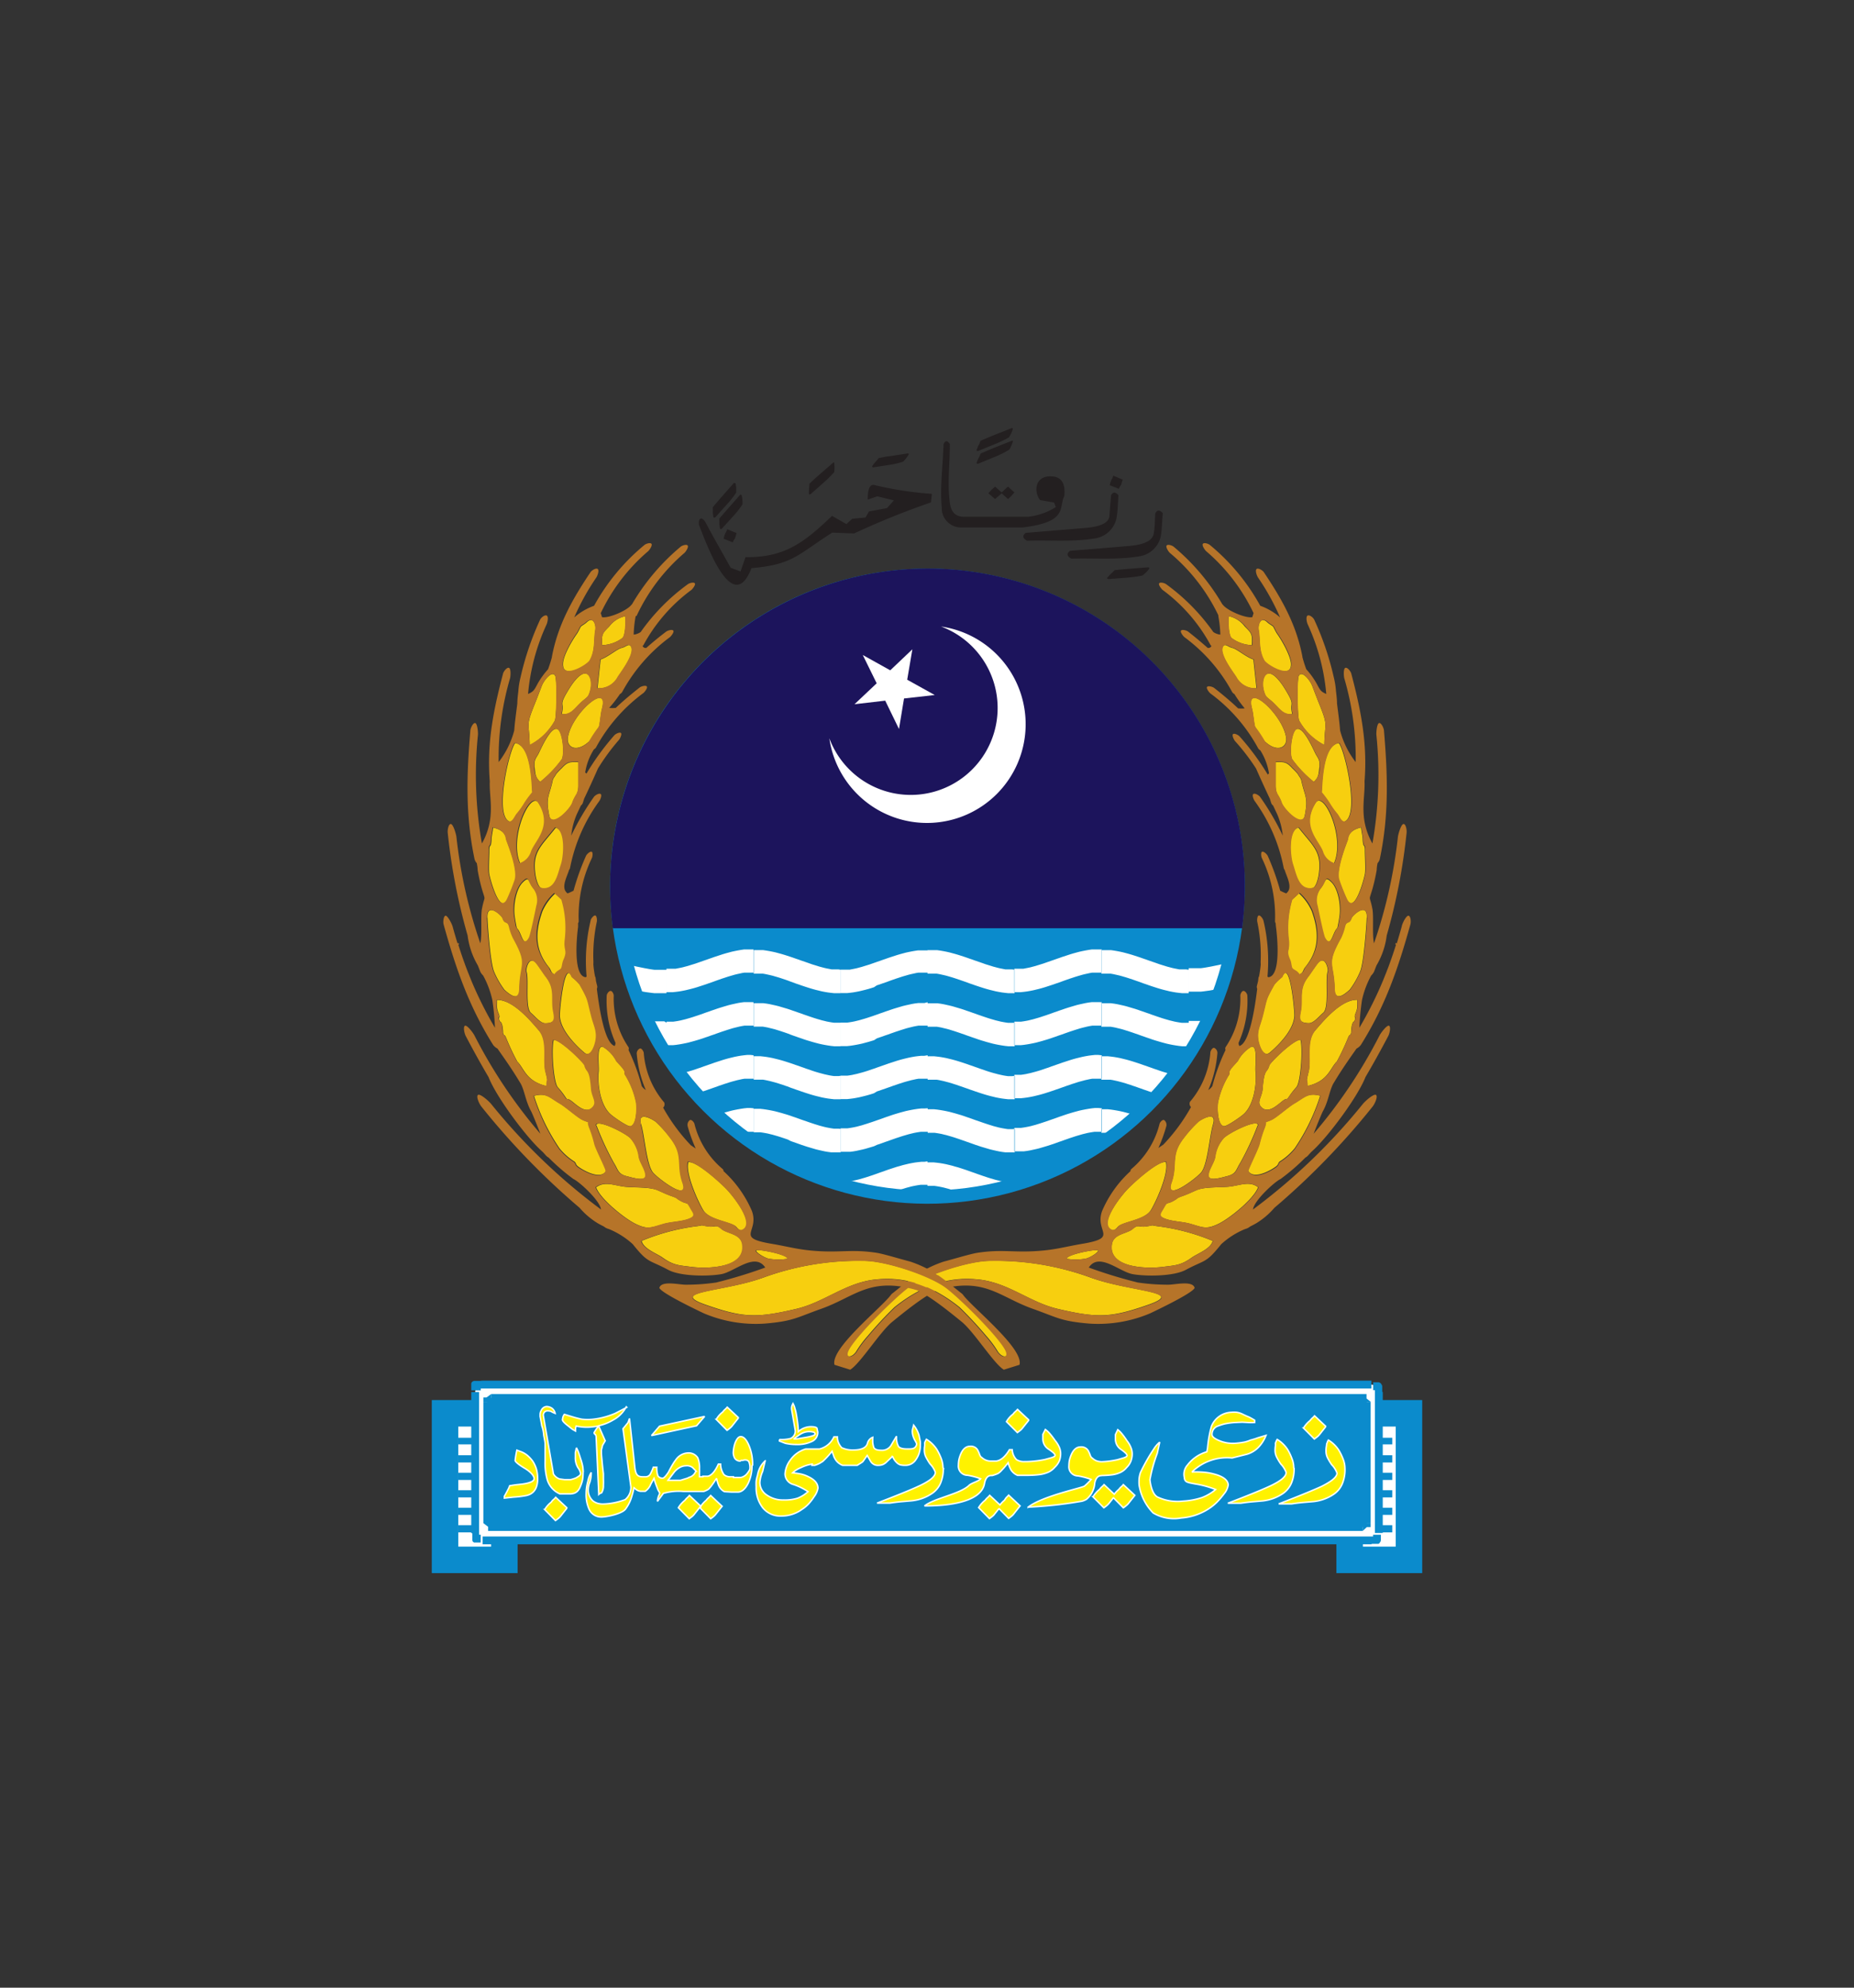 <svg id="Layer_1" data-name="Layer 1" xmlns="http://www.w3.org/2000/svg" xmlns:xlink="http://www.w3.org/1999/xlink" viewBox="0 0 280 300"><rect x="0" y="0" width="280" height="300" fill="#333333" stroke="none"/><defs><style>.cls-1,.cls-10{fill:none;}.cls-2,.cls-7{fill:#0b8bcc;}.cls-11,.cls-12,.cls-13,.cls-2,.cls-3,.cls-4,.cls-9{fill-rule:evenodd;}.cls-3{fill:#f7cf0f;}.cls-4{fill:#b67429;}.cls-5,.cls-6,.cls-9{fill:#fff;}.cls-10,.cls-5{stroke:#0b8bcc;}.cls-10,.cls-11,.cls-12,.cls-5{stroke-miterlimit:2.61;}.cls-5{stroke-width:4px;}.cls-8{clip-path:url(#clip-path);}.cls-10,.cls-12{stroke-width:2px;}.cls-11{fill:#fff200;stroke:#fff;stroke-width:0.22px;}.cls-12{fill:#1c145c;stroke:#1c145c;}.cls-13{fill:#231f20;}</style><clipPath id="clip-path"><circle class="cls-1" cx="140.07" cy="133.75" r="46.93" transform="translate(-53.55 138.22) rotate(-45)"/></clipPath></defs><title>uaf logo</title><path class="cls-2" d="M186.7,139.1a46.94,46.94,0,0,1-93.26,0Z"/><path class="cls-3" d="M147.79,193.11c4.59.51,7.67,3.44,12,4.45,5.91,1.37,7.92,1.37,13.69-.66s-3-1.9-9-4.16a42,42,0,0,0-15-2.45c-3.23,0-10,2.2-12.49,4.12-2.12,1.62-7.57,7-8.82,9.2-.76,1.33.34,1.47,1.1.42a16.29,16.29,0,0,1,1.83-2.46,57.72,57.72,0,0,1,4-4.29c3.67-2.93,7.82-4.71,12.63-4.17Zm-9.52-.57.42-.28a.74.74,0,0,1-.42.28ZM161.05,190c.09-.69,4.55-1.51,4.77-1.28s-1.32,1.19-1.94,1.26a8.41,8.41,0,0,1-2.83,0Zm22.09-2.7c-.28,1.18-2.28,1.89-3.12,2.48-1.65,1.18-2.41,1.18-4.42,1.43-2.51.32-8.33.15-7.67-3.48.27-1.52,2.32-1.52,3.14-2.25s1-.23,1.92-.36c1.82-.25.27-.23,2.18,0a32.07,32.07,0,0,1,8,2.18Zm6.89-8.09c-1.29-1-2.7-.32-4.31-.12-1.4.17-3.72,0-5,.53-.72.31-1.22.57-2,.85-1.25.44-.61.27-1.52.78-1.12.62-.86,0-1.48,1.08-.43.75-.89,1.12,0,1.52,1.16.52,2.77.49,4.06.86,1.87.54,2.43.91,4.37-.07,1.69-.86,5.22-3.72,5.84-5.43Zm-13.92-3.82c-1.2-.23-4.62,2.85-5.74,4s-4.17,5-2.77,6.1c.5.4.85.11,1.21-.32.66-.77,4.08-1,5-2.53s2.7-5.63,2.27-7.2Zm13.83-5.56a43,43,0,0,1-2.63,5.67c-.65,1-.58,1.66-1.93,2-.6.14-2.78.86-2.86,0s.87-2,1-2.92a5.16,5.16,0,0,1,1.18-2.68c.5-.75,5.45-3.24,5.27-2Zm-6.75-.12c-.52,1.69-.8,6-1.77,7.22-.62.79-5.54,4.59-4.52,1.6,1-2.81-.24-4.14,1.93-6.85a18.52,18.52,0,0,1,2.19-2.41c.69-.5,2.78-1.57,2.17.44Zm5.31,7c.79,1.33,3.15.09,4.1-.58.56-.4.32-.44.64-.81a9.21,9.21,0,0,0,2.28-2,30.58,30.58,0,0,0,3.86-7.94c-1.88-.51-2.39.26-3.88,1.13-.93.54-2.74,2.17-3.52,2.52-1.39.63-.43-.2-1.08,1.35a20.38,20.38,0,0,0-.71,2.3c-.22.82-1.64,3.63-1.69,4Zm-1.63-16.52c0,.05-.86.94-1,1.17-.43.69-.05.31-.23.8a12.78,12.78,0,0,0-1.7,4.24c-.11.79-.08,3.39.88,3.57.42.08,2.56-1.41,3-1.82,1.53-1.35,2-4.54,1.79-6.45-.09-.92.4-4.17-.7-3.68a5.45,5.45,0,0,0-2,2.17Zm9.52-3.29c.38,1.18.08,6.35-.6,7.17a13.08,13.08,0,0,0-1,1.26c-.66,1-.19.13-1.16.89-.72.56-2,1.82-3,1s0-1.59.07-3c.23-3.07.68-2.21,1-3.42.1-.4,3.74-4,4.75-3.86Zm8.55-6c-2.35,0-4.83,2.9-6.31,4.62s-.55,4.43-1,6.26-.16.9-.16,2.12c3.15-.72,3.41-2.72,4.43-3.69a35.32,35.32,0,0,0,1.66-3.52c.35-.84.31-.17.49-.81a6.36,6.36,0,0,1,.11-1.1c.24-.85.28-.36.46-.86s-.21-.21.11-1,.24-.85.24-2Zm-11.31-3.46c1.18-2.83,1.88,5.2,1.85,5.85-.09,2.07-2.18,4.25-3.66,5.53-1,.89-1.63-.94-1.79-1.76-.26-1.39.23-2.18.58-3.48.76-2.85.4-2.46,1.84-5a7.92,7.92,0,0,1,1.18-1.12Zm6.88-.83c-.41,1.17.26,5.5-.68,6.25-.6.5-1.39,1.53-2.12,1.56-1.56,0-1.5-.67-1.29-1.71.4-2-.38-3.38,1.16-5.32.2-.26,1.24-1.82,1.48-2.08,1.11-1.17,1.56,1,1.45,1.3Zm5.9-8.11c-.06,1.54-.47,6.9-1,8.13a13,13,0,0,1-1.57,2.74c-.57.52-2.24,2-2.29-.1-.1-4.14-1.36-3.54.94-7.68a8.22,8.22,0,0,0,.59-1.69c.27-1.06.66-.27,1.05-1.35.13-.38,2.38-2.49,2.29-.05Zm-7.49-1.77c.22,1,.91,4.42,1.13,4.83.73,1.35,1.1,0,1.46-.79s.43-.49.53-1,.19-1,.25-1.45c.24-1.59-.17-4.13-1.2-5.15s-.78-.19-1.61.87a2.93,2.93,0,0,0-.56,2.7Zm-2.7-1.93-1.1,1a14.88,14.88,0,0,0-.52,6.08c.2,1.76-.46,1.58.19,3.05.25.56.19,1.08.38,1.3s.63.29,1,.89c.7-.29.58-.68.93-1.12,2.17-2.63,2.13-5.35,1-8.5a8,8,0,0,0-1.92-2.66Zm-.14-9.91c2.29,2.91,3.59,3.64,3.07,7.15-.08.53-.39,1.87-.93,2-2.15.42-2.49-2.07-3-3.56-.41-1.21-.74-5.09.85-5.57Zm9.47,0c-1.21.28-1.9.86-2,1.81,0,.16-1.82,4.39-1.34,6.08a31.5,31.5,0,0,0,1.21,3c1.14,2.19,2.52-2.89,2.71-3.84.13-.63,0-2.69,0-3.56,0-1.16-.24-.24-.33-1.58,0-.65-.22-1.35-.23-1.92Zm-4.1,5.42c1.76-3.84-1.53-11.07-2.77-9.14-2.3,3.58.44,5.69,1.06,7.38a2.62,2.62,0,0,0,1.71,1.76ZM192.65,115c0,1.19,0,2.39,0,3.58,0,1.45.57,1.48.91,2.61.27.86,3.09,3.93,3.49,1.9.56-2.81,0-2.83-.52-5.28-.08-.39-.24-.44-.54-1a9.9,9.9,0,0,0-.84-.87c-.9-1-1.28-.93-2.49-.91ZM205,116.06l-.26-.49.26.49Zm-2.8-3.91c.94,1.25,3,10.31,1.07,11.73-.69.51-1-.69-1.42-1.13a12.35,12.35,0,0,1-1.15-1.63,12.71,12.71,0,0,0-1.12-1.5c.11-1.57.19-7.12,2.62-7.47ZM198.4,118a17.63,17.63,0,0,1-3.27-3.43c-.44-1-.07-4.1.63-4.5,1-.57,2.5,2.86,2.87,3.61s.72.89.63,2c-.09.92-.06,1.67-.86,2.33Zm-9.32-11c.2.7.29,2.21.47,2.71a23.63,23.63,0,0,0,1.28,2c1.95,2,3.65,1.15,3.4-.42-.58-3.62-6.31-8.58-5.15-4.33ZM200,112.47c.07-3.57.65-2.75-.82-6.36-.4-1-.7-1.8-1-2.59s-1.5-2.34-2-1.57c-.34.51-.27,5.71,0,6.77a9.06,9.06,0,0,0,3.87,3.75Zm-4.84-4.68c-1.53.17-2-1-3.22-2.05-.69-.58-.82-.57-1.07-1.45-.56-1.91.46-4.58,3.07-.49,1.88,3,.72,1.94,1.22,4Zm-5.36-3.91a3.22,3.22,0,0,1-3.14-1.72c-.66-1-2.53-3.47-2-4.52.35-.64.75,0,1.46.16s2,1.34,3.17,1.74l.47,4.34Zm-.75-6.47c.1-1.73,0-1.78-1.06-2.86A4.08,4.08,0,0,0,185.55,93c-.09.82,0,2.79.4,3.26a5.41,5.41,0,0,0,3.12,1.11Zm1-2.47c.32,1.7,0,3.15.85,4.77.37.67,4.16,2.94,4.07.49-.05-1.21-1.39-3.55-2.1-4.54-.24-.34-.49-.94-.6-1.08s-.56-.36-.85-.63C190.32,92.89,190,94.44,190.07,94.94Z"/><path class="cls-4" d="M176.16,169.88a.88.88,0,0,0-.35-.83c-.27-.11-.62.34-.68.54a13,13,0,0,1-4.29,6.87.46.46,0,0,0-.11.3,17.42,17.42,0,0,0-4.28,6c-1.17,3.16,2.54,4-2.78,4.93-3,.5-4.36,1-7.62,1.16s-4.94-.29-8.4.23c-1.06.16-3.39.88-5.11,1.33a17.45,17.45,0,0,0-3.81,1.79.73.73,0,0,1-.43.29c-1,.68-2.06,1.56-3.67,2.84-1.29,1.89-9.28,8.16-8.6,10.66l2.37.74c1.55-.95,4.48-5.71,6.38-7.25,1.56-1.26,4.65-3.81,6.77-4.76,7.06-2.07,9.34,1,14.35,2.79,3.84,1.36,4.26,1.89,8.61,2.26a20.13,20.13,0,0,0,9.17-1.54c1-.47,6.55-3.12,6.74-3.86-.32-1.13-2.91-.47-4-.47a31.25,31.25,0,0,1-4.58-.33,72.77,72.77,0,0,1-7.41-2.26c1.57-2.37,4.63.65,6.65,1s6.16.34,8-.65c3-1.6,3-.93,5.36-3.88a12.15,12.15,0,0,1,3.6-2.28,2.07,2.07,0,0,0,.58-.25l.16-.12c.35-.18.66-.34.92-.49a11.38,11.38,0,0,0,2.76-2.34,110.88,110.88,0,0,0,14.81-15.25c.38-.46.87-1.6.53-1.8s-1.64.94-2,1.4a91,91,0,0,1-16.57,15.9c.16-1.36,3.29-4.2,4.15-4.59a31.05,31.05,0,0,0,3.77-3.25,1.39,1.39,0,0,0,.35-.26l.47-.52.47-.44c2.3-2.17,6.6-7.93,7.78-10.93,1.18-2,2.31-4.05,3.44-6.19.23-.44.42-1.46.1-1.56s-1.2,1.05-1.43,1.5a75.35,75.35,0,0,1-9.94,14.81c.46-1.21,1.21-3.05,1.4-3.4.9-1.62,1-3.35,1.72-4.41,1.2-2,2.32-3.56,3.36-5.05a1.85,1.85,0,0,0,.66-.56c3.74-5.95,5.68-11.73,7.47-18.16.12-.43.05-1.32-.3-1.33s-.93,1.18-1,1.61c-.25.91-.51,1.79-.78,2.66q0-.16-.09-.18c-.2.32,0,.23,0,.29-.36,1.16-.75,2.28-1.16,3.39-.24.62-.49,1.25-.74,1.87a57.25,57.25,0,0,1-3.63,7.27,38.72,38.72,0,0,1,.4-4.21,14,14,0,0,1,1.38-3.67v0a2.09,2.09,0,0,0,.44-.6l.36-.92a11.78,11.78,0,0,0,1.55-4.53,89.89,89.89,0,0,0,3-15.48c.06-.48-.14-1.42-.49-1.34s-.76,1.46-.82,1.94a73.85,73.85,0,0,1-3.61,16.06c-.31-1.3,0-4.16-.27-5.32-.4-2-.55-.95,0-2.77a27.64,27.64,0,0,0,.68-3c0-.4.08-.73.12-1a1.45,1.45,0,0,0,.34-.61c1.4-6.62,1.2-12.67.64-19.32,0-.44-.42-1.29-.74-1.22s-.45,1.36-.41,1.8a59.37,59.37,0,0,1-.6,16.38c-2.13-3.81-1.08-6.78-1.19-9.33,0,0,0-.05,0-.07.46-5.79-.57-10.8-2-16.23-.09-.36-.59-1-.9-.88s-.25,1.21-.16,1.57a42.65,42.65,0,0,1,1.72,12.65,13.23,13.23,0,0,1-2.35-4.76c-.12-1.54-.32-2.85-.47-4.1,0-.61-.08-1.21-.15-1.81a12.39,12.39,0,0,0-.35-2.19,43.57,43.57,0,0,0-2.92-8.59c-.12-.3-.67-.8-1-.67s-.15,1,0,1.34a31.52,31.52,0,0,1,2.8,10.5c-.87-.38-.92-.58-1.49-1.63a12.2,12.2,0,0,0-1.53-2.1,18.78,18.78,0,0,1-.59-1.86.17.17,0,0,0,0-.07c-.92-4.84-3.1-8.66-5.82-12.72-.18-.27-.81-.67-1.08-.49s0,1,.22,1.32a36.46,36.46,0,0,1,3.32,6,9.26,9.26,0,0,0-3-1.76,31.62,31.62,0,0,0-7.6-9.17c-.22-.19-.86-.41-1.06-.19s.27.92.49,1.12a28.1,28.1,0,0,1,7.16,9.35l-.19.61c-1,.19-3.63-.94-4.36-1.77l-.18-.2a33,33,0,0,0-7.33-8.66c-.22-.19-.87-.41-1.06-.19s.26.92.48,1.12A28.11,28.11,0,0,1,184,92.86L184,93a17.78,17.78,0,0,1,.3,2.78,2.21,2.21,0,0,1-1.06-.39,30.84,30.84,0,0,0-7.1-7.2c-.22-.18-.86-.36-1.06-.17s.27.8.48,1a25.21,25.21,0,0,1,7.24,8.3.52.52,0,0,0,.16.18.52.52,0,0,1-.57.29c-.93-.83-1.91-1.64-2.95-2.46-.22-.17-.86-.36-1.06-.17s.27.81.49,1a25.21,25.21,0,0,1,7.23,8.31,1,1,0,0,0,.33.29,17.91,17.91,0,0,0,1.55,2.15,4.19,4.19,0,0,1-1,0c-1.11-1.06-2.32-2.06-3.61-3.08-.22-.17-.86-.36-1.06-.17s.27.81.49,1a25.11,25.11,0,0,1,7.23,8.31.9.9,0,0,0,.3.27,9.15,9.15,0,0,1,1.32,3.48s-.1.11-.19.18a38.52,38.52,0,0,0-4.23-5.73c-.18-.22-.78-.53-1-.38s.11.85.29,1.06A32.05,32.05,0,0,1,189.7,116c.44,1,1.13,2.55,2.08,4.55l.21.67a.86.86,0,0,0,.28.36l.59,1.25a10.72,10.72,0,0,1,.87,3.29,39.85,39.85,0,0,0-3.41-5.82c-.15-.23-.71-.6-1-.48s0,.85.17,1.08a25.24,25.24,0,0,1,4.38,10.1.61.61,0,0,0,.14.28c.35,1.15,1.31,2.76.23,3.56a8.52,8.52,0,0,1-.9-.41,37,37,0,0,0-1.88-5.25c-.1-.23-.56-.68-.82-.64s-.18.71-.08.94a20.23,20.23,0,0,1,2,9.56.65.65,0,0,0,.1.31,5.67,5.67,0,0,0,.05.58c.18,1.35.8,7.35-1.14,7.56l-.15-.09a26.31,26.31,0,0,0-.6-8.42c-.05-.25-.4-.79-.67-.81s-.32.66-.28.91a24.29,24.29,0,0,1,.53,5.78,5.27,5.27,0,0,0,0,.7,15.72,15.72,0,0,1-.25,1.79.8.8,0,0,1-.08.16l-.07.57c-.06.25-.12.51-.19.76a.82.82,0,0,0,.06.41c-.37,3-1.18,8.23-2.7,8.62a1,1,0,0,1-.11-.49,15.52,15.52,0,0,0,1.32-7.12c0-.21-.27-.67-.56-.7s-.5.5-.5.7a13,13,0,0,1-2.23,7.79.5.5,0,0,0,0,.42,30.58,30.58,0,0,0-2,5.46,2.23,2.23,0,0,1-.61.59,17.57,17.57,0,0,0,1.38-5.61.84.84,0,0,0-.48-.75c-.28-.07-.55.44-.58.64a13,13,0,0,1-3.08,7.49.71.71,0,0,0,.15.8,27.75,27.75,0,0,1-4.18,5.67l-.74.5a23.38,23.38,0,0,0,1.23-3.42Zm16.8-50-.18-.47a3.35,3.35,0,0,1-.1-.87c0-1.19,0-2.39,0-3.58,1.21,0,1.6-.09,2.5.91a11.07,11.07,0,0,1,.83.87c.3.59.47.64.55,1,.49,2.45,1.07,2.47.52,5.27-.4,2-3.23-1-3.49-1.89a6.22,6.22,0,0,0-.63-1.27ZM191.11,112a18.67,18.67,0,0,0-1.54-2.32c-.17-.54-.26-2-.45-2.67-1.17-4.25,4.56.71,5.14,4.32.25,1.51-1.3,2.32-3.15.67Zm-43.28,81.14c-4.81-.54-9,1.24-12.63,4.17a55.66,55.66,0,0,0-4,4.29,17.1,17.1,0,0,0-1.84,2.46c-.76,1.05-1.85.91-1.09-.42,1.24-2.2,6.7-7.58,8.81-9.2,2.53-1.92,9.27-4.14,12.49-4.12a42,42,0,0,1,15,2.45c6,2.26,14.66,2.16,9,4.16s-7.78,2-13.69.66c-4.34-1-7.43-3.94-12-4.45ZM161.09,190c.08-.69,4.55-1.51,4.77-1.28s-1.33,1.19-2,1.25a8.12,8.12,0,0,1-2.82,0Zm22.09-2.7c-.28,1.17-2.29,1.89-3.12,2.48-1.66,1.17-2.41,1.18-4.43,1.43-2.5.32-8.32.15-7.67-3.49.28-1.51,2.33-1.51,3.15-2.24s1-.23,1.91-.36c1.83-.25.28-.23,2.19,0a32.31,32.31,0,0,1,8,2.18Zm6.88-8.09c-.61,1.71-4.15,4.57-5.84,5.43-1.94,1-2.49.61-4.36.07-1.29-.37-2.9-.34-4.07-.87-.87-.39-.4-.76,0-1.51.62-1.09.36-.46,1.48-1.08.91-.51.27-.34,1.51-.78.76-.28,1.26-.54,2-.85,1.25-.53,3.56-.36,5-.53,1.61-.2,3-.89,4.31.12Zm-13.92-3.83c.43,1.58-1.31,5.67-2.26,7.21s-4.37,1.76-5,2.53c-.37.43-.71.72-1.21.32-1.41-1.12,1.75-5.09,2.77-6.1s4.54-4.18,5.73-4ZM190,169.83a43.06,43.06,0,0,1-2.64,5.67c-.65,1-.57,1.66-1.92,2-.6.14-2.78.86-2.87,0s.87-2,1-2.92a5.23,5.23,0,0,1,1.18-2.69c.49-.74,5.45-3.23,5.27-2Zm-6.76-.12c-.51,1.69-.79,6-1.77,7.22-.62.79-5.53,4.59-4.52,1.6,1-2.81-.24-4.14,1.93-6.85a19.26,19.26,0,0,1,2.19-2.41c.69-.5,2.78-1.57,2.17.44Zm5.32,7c.05-.36,1.46-3.17,1.69-4a18.52,18.52,0,0,1,.71-2.3c.64-1.55-.31-.72,1.07-1.35.79-.35,2.59-2,3.53-2.52,1.48-.87,2-1.64,3.87-1.14a30.33,30.33,0,0,1-3.86,8,8.89,8.89,0,0,1-2.27,2c-.33.38-.08.42-.64.82-.95.66-3.31,1.91-4.1.57Zm-1.63-16.51a5.35,5.35,0,0,1,2-2.17c1.11-.49.62,2.76.71,3.68.17,1.91-.26,5.1-1.79,6.45-.46.41-2.6,1.9-3,1.82-1-.18-1-2.78-.88-3.57a12.78,12.78,0,0,1,1.7-4.24c.17-.49-.21-.11.23-.8.14-.23,1-1.12,1-1.17Zm9.52-3.29c.37,1.18.08,6.35-.6,7.16a14.68,14.68,0,0,0-1.05,1.27c-.65,1-.18.13-1.16.89-.72.56-2,1.82-3,1s0-1.59.07-3c.24-3.07.69-2.22,1-3.42.11-.4,3.74-4,4.76-3.86Zm8.54-6c0,1.19.14,1.14-.23,2s.11.35-.12,1-.21,0-.45.86a8,8,0,0,0-.12,1.1c-.17.64-.13,0-.49.81a32.15,32.15,0,0,1-1.65,3.51c-1,1-1.28,3-4.43,3.7,0-1.22-.31-.41.15-2.12s-.39-4.59,1-6.26,4-4.62,6.3-4.62Zm-11.3-3.46c1.18-2.83,1.87,5.2,1.85,5.85-.09,2.07-2.19,4.25-3.67,5.53-1,.89-1.63-.95-1.78-1.76-.26-1.39.23-2.18.58-3.48.76-2.85.4-2.46,1.84-5a7.46,7.46,0,0,1,1.18-1.12Zm6.88-.83c-.42,1.17.25,5.5-.68,6.25-.61.49-1.4,1.53-2.12,1.56-1.56.05-1.5-.67-1.3-1.71.41-2-.38-3.38,1.16-5.32.21-.26,1.25-1.83,1.49-2.08,1.1-1.17,1.55,1,1.45,1.3Zm5.9-8.12c-.06,1.55-.47,6.91-1,8.13a13.72,13.72,0,0,1-1.57,2.75c-.57.52-2.25,2-2.3-.1-.1-4.14-1.35-3.54.94-7.68a8.24,8.24,0,0,0,.6-1.69c.26-1.06.65-.27,1-1.35.14-.38,2.39-2.49,2.3-.06ZM199,136.69a2.9,2.9,0,0,1,.56-2.7c.82-1.06.51-2,1.6-.87s1.45,3.56,1.21,5.15c-.07.43-.18,1.07-.25,1.45s-.22.31-.54,1-.73,2.14-1.45.79c-.22-.41-.92-3.8-1.13-4.83Zm-2.71-1.93a7.69,7.69,0,0,1,1.92,2.66c1.13,3.15,1.18,5.87-1,8.5-.36.44-.23.83-.93,1.12-.41-.6-.83-.63-1.05-.89s-.13-.74-.37-1.3c-.66-1.47,0-1.29-.19-3a14.88,14.88,0,0,1,.51-6.08l1.1-1Zm-.14-9.91c2.3,2.91,3.6,3.64,3.07,7.15-.08.53-.38,1.87-.93,2-2.14.42-2.49-2.07-3-3.56-.4-1.21-.73-5.09.85-5.57Zm9.48,0c0,.57.19,1.27.23,1.92.09,1.34.37.42.33,1.58,0,.87.14,2.93,0,3.56-.19,1-1.58,6-2.72,3.84a31.44,31.44,0,0,1-1.2-3c-.48-1.69,1.32-5.92,1.34-6.09.1-.94.78-1.53,2-1.8Zm-4.11,5.42a2.66,2.66,0,0,1-1.71-1.76c-.61-1.69-3.35-3.8-1.06-7.38,1.24-1.93,4.54,5.29,2.77,9.14Zm.75-18.15c.93,1.25,3,10.31,1.07,11.73-.69.51-1-.69-1.43-1.13a12.36,12.36,0,0,1-1.14-1.63,15.39,15.39,0,0,0-1.12-1.5c.11-1.57.18-7.12,2.62-7.47ZM198.44,118a17.41,17.41,0,0,1-3.28-3.43c-.43-1-.06-4.1.64-4.5,1-.57,2.5,2.86,2.87,3.61s.72.88.62,2a2.85,2.85,0,0,1-.85,2.33Zm1.62-5.56a9.09,9.09,0,0,1-3.88-3.75c-.22-1.06-.29-6.26,0-6.77.51-.77,1.75.91,2,1.57s.6,1.62,1,2.59c1.48,3.61.89,2.79.83,6.36Zm-4.84-4.68c-1.54.17-2-1-3.22-2-.69-.58-.82-.57-1.08-1.45-.56-1.91.47-4.59,3.07-.49,1.89,3,.72,1.94,1.23,4Zm-5.36-3.91a3.21,3.21,0,0,1-3.14-1.72c-.67-1-2.54-3.47-2-4.52.34-.64.74,0,1.45.16s2,1.34,3.18,1.74c.15,1.45.31,2.89.47,4.34Zm-.75-6.47A5.47,5.47,0,0,1,186,96.28c-.43-.47-.48-2.44-.39-3.26a4.14,4.14,0,0,1,2.46,1.51c1,1.08,1.15,1.13,1.06,2.86Zm1-2.48c-.09-.49.26-2,1.38-1,.28.27.7.44.85.63s.35.74.59,1.07c.72,1,2.06,3.34,2.1,4.54.1,2.46-3.69.19-4.06-.48C190.07,98.07,190.42,96.62,190.1,94.91Z"/><path class="cls-3" d="M132.21,193.11c-4.59.51-7.67,3.44-12,4.45-5.91,1.37-7.92,1.37-13.69-.66s3-1.9,9-4.16a42,42,0,0,1,15-2.45c3.23,0,10,2.2,12.49,4.12,2.12,1.62,7.57,7,8.82,9.2.76,1.33-.34,1.47-1.1.42a16.29,16.29,0,0,0-1.83-2.46,57.72,57.72,0,0,0-4-4.29c-3.67-2.93-7.82-4.71-12.63-4.17Zm9.52-.57-.42-.28a.74.74,0,0,0,.42.28ZM119,190c-.09-.69-4.55-1.51-4.77-1.28s1.32,1.19,1.94,1.26a8.41,8.41,0,0,0,2.83,0Zm-22.09-2.7c.28,1.18,2.28,1.89,3.12,2.48,1.65,1.18,2.41,1.18,4.42,1.43,2.51.32,8.33.15,7.67-3.48-.27-1.52-2.32-1.52-3.14-2.25s-1-.23-1.92-.36c-1.82-.25-.27-.23-2.18,0a32.07,32.07,0,0,0-8,2.18ZM90,179.23c1.29-1,2.7-.32,4.31-.12,1.4.17,3.72,0,5,.53.72.31,1.22.57,2,.85,1.25.44.61.27,1.52.78,1.12.62.86,0,1.48,1.08.43.75.89,1.12,0,1.52-1.16.52-2.77.49-4.06.86-1.87.54-2.43.91-4.37-.07-1.69-.86-5.22-3.72-5.84-5.43Zm13.92-3.82c1.2-.23,4.62,2.85,5.74,4s4.17,5,2.77,6.1c-.5.4-.85.11-1.21-.32-.66-.77-4.08-1-5-2.53s-2.7-5.63-2.27-7.2Zm-13.83-5.56a43,43,0,0,0,2.63,5.67c.65,1,.58,1.66,1.93,2,.6.14,2.78.86,2.86,0s-.87-2-1-2.92a5.16,5.16,0,0,0-1.18-2.68c-.5-.75-5.45-3.24-5.27-2Zm6.75-.12c.52,1.69.8,6,1.77,7.22.62.79,5.54,4.59,4.52,1.6-1-2.81.24-4.14-1.93-6.85A18.52,18.52,0,0,0,99,169.29c-.69-.5-2.78-1.57-2.17.44Zm-5.31,7c-.79,1.33-3.15.09-4.1-.58-.56-.4-.32-.44-.64-.81a9.21,9.21,0,0,1-2.28-2,30.58,30.58,0,0,1-3.86-7.94c1.88-.51,2.39.26,3.88,1.13.93.54,2.74,2.17,3.52,2.52,1.39.63.43-.2,1.08,1.35a20.38,20.38,0,0,1,.71,2.3c.22.82,1.64,3.63,1.69,4Zm1.63-16.52c0,.05.86.94,1,1.17.43.69,0,.31.23.8a12.78,12.78,0,0,1,1.7,4.24c.11.79.08,3.39-.88,3.57-.42.08-2.56-1.41-3-1.82-1.53-1.35-2-4.54-1.79-6.45.09-.92-.4-4.17.7-3.68a5.45,5.45,0,0,1,2,2.17Zm-9.52-3.29c-.38,1.18-.08,6.35.6,7.17a13.08,13.08,0,0,1,1,1.26c.66,1,.19.13,1.16.89.72.56,2,1.82,3,1s0-1.59-.07-3c-.23-3.07-.68-2.21-1-3.42-.1-.4-3.74-4-4.75-3.86Zm-8.55-6c2.35,0,4.83,2.9,6.31,4.62s.55,4.43,1,6.26.16.9.16,2.12c-3.15-.72-3.41-2.72-4.43-3.69a35.32,35.32,0,0,1-1.66-3.52c-.35-.84-.31-.17-.49-.81a6.36,6.36,0,0,0-.11-1.1c-.24-.85-.28-.36-.46-.86s.21-.21-.11-1-.24-.85-.24-2Zm11.31-3.46c-1.18-2.83-1.88,5.2-1.85,5.85.09,2.07,2.18,4.25,3.66,5.53,1,.89,1.63-.94,1.79-1.76.26-1.39-.23-2.18-.58-3.48-.76-2.85-.4-2.46-1.84-5a7.92,7.92,0,0,0-1.18-1.12Zm-6.88-.83c.41,1.17-.26,5.5.68,6.25.6.5,1.39,1.53,2.12,1.56,1.56,0,1.5-.67,1.29-1.71-.4-2,.38-3.38-1.16-5.32-.2-.26-1.24-1.82-1.48-2.08-1.11-1.17-1.56,1-1.45,1.3Zm-5.9-8.11c.06,1.54.47,6.9,1,8.13a13,13,0,0,0,1.57,2.74c.57.52,2.24,2,2.29-.1.1-4.14,1.36-3.54-.94-7.68a8.22,8.22,0,0,1-.59-1.69c-.27-1.06-.66-.27-1.05-1.35-.13-.38-2.38-2.49-2.29-.05Zm7.49-1.77c-.22,1-.91,4.42-1.13,4.83-.73,1.35-1.1,0-1.46-.79s-.43-.49-.53-1-.19-1-.25-1.45c-.24-1.59.17-4.13,1.2-5.15s.78-.19,1.61.87a2.93,2.93,0,0,1,.56,2.7Zm2.7-1.93,1.1,1a14.88,14.88,0,0,1,.52,6.08c-.2,1.76.46,1.58-.19,3.05-.25.56-.19,1.08-.38,1.3s-.63.29-1,.89c-.7-.29-.58-.68-.93-1.12-2.17-2.63-2.13-5.35-1-8.5a8,8,0,0,1,1.92-2.66Zm.14-9.91c-2.29,2.91-3.59,3.64-3.07,7.15.08.53.39,1.87.93,2,2.15.42,2.49-2.07,3-3.56.41-1.21.74-5.09-.85-5.57Zm-9.47,0c1.21.28,1.9.86,2,1.81,0,.16,1.82,4.39,1.34,6.08a31.5,31.5,0,0,1-1.21,3c-1.14,2.19-2.52-2.89-2.71-3.84-.13-.63,0-2.69,0-3.56,0-1.16.24-.24.33-1.58,0-.65.22-1.35.23-1.92Zm4.1,5.42c-1.76-3.84,1.53-11.07,2.77-9.14,2.3,3.58-.44,5.69-1.06,7.38a2.62,2.62,0,0,1-1.71,1.76ZM87.35,115c0,1.19,0,2.39,0,3.58,0,1.45-.57,1.48-.91,2.61-.27.86-3.09,3.93-3.49,1.9-.56-2.81,0-2.83.52-5.28.08-.39.24-.44.54-1a9.9,9.9,0,0,1,.84-.87c.9-1,1.28-.93,2.49-.91ZM75,116.06l.26-.49-.26.49Zm2.8-3.91c-.94,1.25-3,10.31-1.07,11.73.69.51,1-.69,1.42-1.13a12.35,12.35,0,0,0,1.15-1.63,12.71,12.71,0,0,1,1.12-1.5c-.11-1.57-.19-7.12-2.62-7.47ZM81.6,118a17.63,17.63,0,0,0,3.27-3.43c.44-1,.07-4.1-.63-4.5-1-.57-2.5,2.86-2.87,3.61s-.72.89-.63,2c.09.92.06,1.67.86,2.33Zm9.32-11c-.2.7-.29,2.21-.47,2.71a23.63,23.63,0,0,1-1.28,2c-2,2-3.65,1.15-3.4-.42.58-3.62,6.31-8.58,5.15-4.33ZM80,112.47c-.07-3.57-.65-2.75.82-6.36.4-1,.7-1.8,1-2.59s1.5-2.34,2-1.57c.34.51.27,5.71,0,6.77A9.06,9.06,0,0,1,80,112.47Zm4.84-4.68c1.53.17,2-1,3.22-2.05.69-.58.82-.57,1.07-1.45.56-1.91-.46-4.58-3.07-.49-1.88,3-.72,1.94-1.22,4Zm5.36-3.91a3.22,3.22,0,0,0,3.14-1.72c.66-1,2.53-3.47,2-4.52-.35-.64-.75,0-1.46.16s-2,1.34-3.17,1.74l-.47,4.34Zm.75-6.47c-.1-1.73,0-1.78,1.06-2.86A4.08,4.08,0,0,1,94.45,93c.09.82,0,2.79-.4,3.26a5.41,5.41,0,0,1-3.12,1.11Zm-1-2.47c-.32,1.7,0,3.15-.85,4.77-.37.67-4.16,2.94-4.07.49,0-1.21,1.39-3.55,2.1-4.54.24-.34.49-.94.6-1.08s.56-.36.85-.63C89.68,92.89,90,94.44,89.93,94.94Z"/><path class="cls-4" d="M103.84,169.88a.88.88,0,0,1,.35-.83c.27-.11.62.34.68.54a13,13,0,0,0,4.29,6.87.46.46,0,0,1,.11.3,17.42,17.42,0,0,1,4.28,6c1.17,3.16-2.54,4,2.78,4.93,3,.5,4.36,1,7.62,1.16s4.94-.29,8.4.23c1.06.16,3.39.88,5.11,1.33a17.45,17.45,0,0,1,3.81,1.79.73.73,0,0,0,.43.29c1,.68,2.06,1.56,3.67,2.84,1.29,1.89,9.28,8.16,8.6,10.66l-2.37.74c-1.55-.95-4.48-5.71-6.38-7.25-1.56-1.26-4.65-3.81-6.77-4.76-7.06-2.07-9.34,1-14.35,2.79-3.84,1.36-4.26,1.89-8.61,2.26a20.13,20.13,0,0,1-9.17-1.54c-1-.47-6.55-3.12-6.74-3.86.32-1.13,2.91-.47,4-.47a31.25,31.25,0,0,0,4.58-.33,72.77,72.77,0,0,0,7.41-2.26c-1.57-2.37-4.63.65-6.65,1s-6.16.34-8-.65c-3-1.6-3-.93-5.36-3.88a12.15,12.15,0,0,0-3.6-2.28,2.07,2.07,0,0,1-.58-.25l-.16-.12c-.35-.18-.66-.34-.92-.49a11.38,11.38,0,0,1-2.76-2.34,110.88,110.88,0,0,1-14.81-15.25c-.38-.46-.87-1.6-.53-1.8s1.64.94,2,1.4a91,91,0,0,0,16.57,15.9c-.16-1.36-3.29-4.2-4.15-4.59a31.05,31.05,0,0,1-3.77-3.25,1.39,1.39,0,0,1-.35-.26l-.47-.52-.47-.44c-2.3-2.17-6.6-7.93-7.78-10.93-1.18-2-2.31-4.05-3.44-6.19-.23-.44-.42-1.46-.1-1.56s1.2,1.05,1.43,1.5a75.35,75.35,0,0,0,9.94,14.81c-.46-1.21-1.21-3.05-1.4-3.4-.9-1.62-1-3.35-1.72-4.41-1.2-2-2.32-3.56-3.36-5.05a1.85,1.85,0,0,1-.66-.56c-3.74-5.95-5.68-11.73-7.47-18.16-.12-.43,0-1.32.3-1.33s.93,1.18,1.05,1.61c.25.91.51,1.79.78,2.66q0-.16.09-.18c.2.32,0,.23,0,.29.36,1.16.75,2.28,1.16,3.39.24.62.49,1.25.74,1.87a57.25,57.25,0,0,0,3.63,7.27,38.72,38.72,0,0,0-.4-4.21,14,14,0,0,0-1.38-3.67v0a2.09,2.09,0,0,1-.44-.6l-.36-.92a11.78,11.78,0,0,1-1.55-4.53,89.89,89.89,0,0,1-3-15.48c-.06-.48.14-1.42.49-1.34s.76,1.46.82,1.94a73.85,73.85,0,0,0,3.61,16.06c.31-1.3,0-4.16.27-5.32.4-2,.55-.95,0-2.77a27.64,27.64,0,0,1-.68-3c0-.4-.08-.73-.12-1a1.45,1.45,0,0,1-.34-.61c-1.4-6.62-1.2-12.67-.64-19.32,0-.44.42-1.29.74-1.22s.45,1.36.41,1.8a59.37,59.37,0,0,0,.6,16.38c2.13-3.81,1.08-6.78,1.19-9.33,0,0,0-.05,0-.07-.46-5.79.57-10.8,2-16.23.09-.36.59-1,.9-.88s.25,1.21.16,1.57a42.65,42.65,0,0,0-1.72,12.65,13.23,13.23,0,0,0,2.35-4.76c.12-1.54.32-2.85.47-4.1,0-.61.08-1.21.15-1.81a12.39,12.39,0,0,1,.35-2.19,43.57,43.57,0,0,1,2.92-8.59c.12-.3.67-.8,1-.67s.15,1,0,1.34a31.52,31.52,0,0,0-2.8,10.5c.87-.38.92-.58,1.49-1.63a12.2,12.2,0,0,1,1.53-2.1,18.78,18.78,0,0,0,.59-1.86.17.17,0,0,1,0-.07c.92-4.84,3.1-8.66,5.82-12.72.18-.27.81-.67,1.08-.49s0,1-.22,1.32a36.46,36.46,0,0,0-3.32,6,9.26,9.26,0,0,1,3-1.76,31.62,31.62,0,0,1,7.6-9.17c.22-.19.86-.41,1.06-.19s-.27.92-.49,1.12a28.1,28.1,0,0,0-7.16,9.35l.19.61c1,.19,3.63-.94,4.36-1.77l.18-.2a33,33,0,0,1,7.33-8.66c.22-.19.87-.41,1.06-.19s-.26.92-.48,1.12a28.11,28.11,0,0,0-7.23,9.51L96,93a17.78,17.78,0,0,0-.3,2.78,2.21,2.21,0,0,0,1.06-.39,30.84,30.84,0,0,1,7.1-7.2c.22-.18.86-.36,1.06-.17s-.27.8-.48,1a25.21,25.21,0,0,0-7.24,8.3.52.52,0,0,1-.16.18.52.52,0,0,0,.57.29c.93-.83,1.91-1.64,3-2.46.22-.17.86-.36,1.06-.17s-.27.81-.49,1a25.21,25.21,0,0,0-7.23,8.31,1,1,0,0,1-.33.29A17.91,17.91,0,0,1,92,106.84a4.19,4.19,0,0,0,1,0c1.11-1.06,2.32-2.06,3.61-3.08.22-.17.86-.36,1.06-.17s-.27.81-.49,1A25.11,25.11,0,0,0,90,112.83a.9.9,0,0,1-.3.27,9.15,9.15,0,0,0-1.32,3.48s.1.11.19.18A38.52,38.52,0,0,1,92.76,111c.18-.22.78-.53,1-.38s-.11.85-.29,1.06A32.05,32.05,0,0,0,90.3,116c-.44,1-1.13,2.55-2.08,4.55l-.21.67a.86.86,0,0,1-.28.36l-.59,1.25a10.72,10.72,0,0,0-.87,3.29,39.85,39.85,0,0,1,3.41-5.82c.15-.23.71-.6,1-.48s0,.85-.17,1.08A25.24,25.24,0,0,0,86.09,131a.61.61,0,0,1-.14.28c-.35,1.15-1.31,2.76-.23,3.56a8.52,8.52,0,0,0,.9-.41,37,37,0,0,1,1.88-5.25c.1-.23.56-.68.82-.64s.18.71.08.94a20.23,20.23,0,0,0-2,9.56.65.65,0,0,1-.1.31,5.67,5.67,0,0,1,0,.58c-.18,1.35-.8,7.35,1.14,7.56l.15-.09a26.31,26.31,0,0,1,.6-8.42c0-.25.4-.79.67-.81s.32.66.28.91a24.29,24.29,0,0,0-.53,5.78,5.27,5.27,0,0,1,0,.7,15.72,15.72,0,0,0,.25,1.79.8.8,0,0,0,.08.16l.07.57c.06.25.12.51.19.76a.82.82,0,0,1-.06.41c.37,3,1.18,8.23,2.7,8.62a1,1,0,0,0,.11-.49,15.52,15.52,0,0,1-1.32-7.12c0-.21.27-.67.56-.7s.5.5.5.7a13,13,0,0,0,2.23,7.79.5.5,0,0,1,0,.42,30.58,30.58,0,0,1,2,5.46,2.23,2.23,0,0,0,.61.59A17.57,17.57,0,0,1,96.16,159a.84.84,0,0,1,.48-.75c.28-.07.55.44.58.64a13,13,0,0,0,3.08,7.49.71.71,0,0,1-.15.8,27.75,27.75,0,0,0,4.18,5.67l.74.5a23.38,23.38,0,0,1-1.23-3.42Zm-16.8-50,.18-.47a3.35,3.35,0,0,0,.1-.87c0-1.19,0-2.39,0-3.58-1.21,0-1.6-.09-2.5.91a11.07,11.07,0,0,0-.83.87c-.3.59-.47.64-.55,1-.49,2.45-1.07,2.47-.52,5.27.4,2,3.23-1,3.49-1.89a6.22,6.22,0,0,1,.63-1.27ZM88.89,112a18.67,18.67,0,0,1,1.54-2.32c.17-.54.26-2,.45-2.67,1.17-4.25-4.56.71-5.14,4.32-.25,1.51,1.3,2.32,3.15.67Zm43.28,81.14c4.81-.54,9,1.24,12.63,4.17a55.66,55.66,0,0,1,4,4.29,17.1,17.1,0,0,1,1.84,2.46c.76,1.05,1.85.91,1.09-.42-1.24-2.2-6.7-7.58-8.81-9.2-2.53-1.92-9.27-4.14-12.49-4.12a42,42,0,0,0-15,2.45c-6,2.26-14.66,2.16-9,4.16s7.78,2,13.69.66c4.34-1,7.43-3.94,12-4.45ZM118.91,190c-.08-.69-4.55-1.51-4.77-1.28s1.33,1.19,2,1.25a8.12,8.12,0,0,0,2.82,0Zm-22.09-2.7c.28,1.17,2.29,1.89,3.12,2.48,1.66,1.17,2.41,1.18,4.43,1.43,2.5.32,8.32.15,7.67-3.49-.28-1.51-2.33-1.51-3.15-2.24s-1-.23-1.91-.36c-1.83-.25-.28-.23-2.19,0a32.31,32.31,0,0,0-8,2.18Zm-6.88-8.09c.61,1.71,4.15,4.57,5.84,5.43,1.94,1,2.49.61,4.36.07,1.29-.37,2.9-.34,4.07-.87.87-.39.4-.76,0-1.51-.62-1.09-.36-.46-1.48-1.08-.91-.51-.27-.34-1.51-.78-.76-.28-1.26-.54-2-.85-1.25-.53-3.56-.36-5-.53-1.61-.2-3-.89-4.31.12Zm13.92-3.83c-.43,1.58,1.31,5.67,2.26,7.21s4.37,1.76,5,2.53c.37.43.71.72,1.21.32,1.41-1.12-1.75-5.09-2.77-6.1s-4.54-4.18-5.73-4ZM90,169.83a43.06,43.06,0,0,0,2.64,5.67c.65,1,.57,1.66,1.92,2,.6.14,2.78.86,2.87,0s-.87-2-1-2.92a5.23,5.23,0,0,0-1.18-2.69c-.49-.74-5.45-3.23-5.27-2Zm6.76-.12c.51,1.69.79,6,1.77,7.22.62.79,5.53,4.59,4.52,1.6-1-2.81.24-4.14-1.93-6.85A19.26,19.26,0,0,0,99,169.27c-.69-.5-2.78-1.57-2.17.44Zm-5.32,7c0-.36-1.46-3.17-1.69-4a18.52,18.52,0,0,0-.71-2.3c-.64-1.55.31-.72-1.07-1.35-.79-.35-2.59-2-3.53-2.52-1.48-.87-2-1.64-3.87-1.14a30.33,30.33,0,0,0,3.86,8,8.89,8.89,0,0,0,2.27,2c.33.38.08.42.64.82,1,.66,3.31,1.91,4.1.57Zm1.63-16.51a5.35,5.35,0,0,0-2-2.17c-1.11-.49-.62,2.76-.71,3.68-.17,1.91.26,5.1,1.79,6.45.46.41,2.6,1.9,3,1.82,1-.18,1-2.78.88-3.57a12.78,12.78,0,0,0-1.7-4.24c-.17-.49.21-.11-.23-.8-.14-.23-1-1.12-1-1.17Zm-9.52-3.29c-.37,1.18-.08,6.35.6,7.16a14.68,14.68,0,0,1,1,1.27c.65,1,.18.13,1.16.89.72.56,2,1.82,3,1s0-1.59-.07-3c-.24-3.07-.69-2.22-1-3.42-.11-.4-3.74-4-4.76-3.86Zm-8.54-6c0,1.19-.14,1.14.23,2s-.11.35.12,1,.21,0,.45.86a8,8,0,0,1,.12,1.1c.17.64.13,0,.49.81a32.15,32.15,0,0,0,1.65,3.51c1,1,1.28,3,4.43,3.7,0-1.22.31-.41-.15-2.12s.39-4.59-1-6.26-4-4.62-6.3-4.62Zm11.3-3.46c-1.18-2.83-1.87,5.2-1.85,5.85.09,2.07,2.19,4.25,3.67,5.53,1,.89,1.63-.95,1.78-1.76.26-1.39-.23-2.18-.58-3.48-.76-2.85-.4-2.46-1.84-5a7.46,7.46,0,0,0-1.18-1.12Zm-6.88-.83c.42,1.17-.25,5.5.68,6.25.61.49,1.4,1.53,2.12,1.56,1.56.05,1.5-.67,1.3-1.71-.41-2,.38-3.38-1.16-5.32-.21-.26-1.25-1.83-1.49-2.08-1.1-1.17-1.55,1-1.45,1.3Zm-5.9-8.12c.06,1.55.47,6.91,1,8.13a13.72,13.72,0,0,0,1.57,2.75c.57.52,2.25,2,2.3-.1.1-4.14,1.35-3.54-.94-7.68a8.24,8.24,0,0,1-.6-1.69c-.26-1.06-.65-.27-1-1.35-.14-.38-2.39-2.49-2.3-.06ZM81,136.69a2.9,2.9,0,0,0-.56-2.7c-.82-1.06-.51-2-1.6-.87s-1.45,3.56-1.21,5.15c.07.43.18,1.07.25,1.45s.22.31.54,1,.73,2.14,1.45.79c.22-.41.92-3.8,1.13-4.83Zm2.71-1.93a7.69,7.69,0,0,0-1.92,2.66c-1.13,3.15-1.18,5.87,1,8.5.36.44.23.83.93,1.12.41-.6.83-.63,1-.89s.13-.74.37-1.3c.66-1.47,0-1.29.19-3a14.88,14.88,0,0,0-.51-6.08l-1.1-1Zm.14-9.91c-2.3,2.91-3.6,3.64-3.07,7.15.08.53.38,1.87.93,2,2.14.42,2.49-2.07,3-3.56.4-1.21.73-5.09-.85-5.57Zm-9.48,0c0,.57-.19,1.27-.23,1.92-.09,1.34-.37.42-.33,1.58,0,.87-.14,2.93,0,3.56.19,1,1.58,6,2.72,3.84a31.44,31.44,0,0,0,1.2-3c.48-1.69-1.32-5.92-1.34-6.09-.1-.94-.78-1.53-2-1.8Zm4.11,5.42a2.66,2.66,0,0,0,1.71-1.76c.61-1.69,3.35-3.8,1.06-7.38-1.24-1.93-4.54,5.29-2.77,9.14Zm-.75-18.15c-.93,1.25-3,10.31-1.07,11.73.69.51,1-.69,1.43-1.13a12.36,12.36,0,0,0,1.14-1.63,15.39,15.39,0,0,1,1.12-1.5c-.11-1.57-.18-7.12-2.62-7.47ZM81.56,118a17.41,17.41,0,0,0,3.28-3.43c.43-1,.06-4.1-.64-4.5-1-.57-2.5,2.86-2.87,3.61s-.72.88-.62,2a2.85,2.85,0,0,0,.85,2.33Zm-1.62-5.56a9.09,9.09,0,0,0,3.88-3.75c.22-1.06.29-6.26,0-6.77-.51-.77-1.75.91-2,1.57s-.6,1.62-1,2.59c-1.48,3.61-.89,2.79-.83,6.36Zm4.84-4.68c1.54.17,2-1,3.22-2,.69-.58.82-.57,1.08-1.45.56-1.91-.47-4.59-3.07-.49-1.89,3-.72,1.94-1.23,4Zm5.36-3.91a3.21,3.21,0,0,0,3.14-1.72c.67-1,2.54-3.47,2-4.52-.34-.64-.74,0-1.45.16s-2,1.34-3.18,1.74c-.15,1.45-.31,2.89-.47,4.34Zm.75-6.47A5.47,5.47,0,0,0,94,96.28c.43-.47.48-2.44.39-3.26A4.14,4.14,0,0,0,92,94.53c-1,1.08-1.15,1.13-1.06,2.86Zm-1-2.48c.09-.49-.26-2-1.38-1-.28.27-.7.44-.85.63s-.35.74-.59,1.07c-.72,1-2.06,3.34-2.1,4.54-.1,2.46,3.69.19,4.06-.48C89.93,98.07,89.58,96.62,89.9,94.91Z"/><rect class="cls-5" x="67.21" y="213.31" width="8.96" height="22.12"/><path class="cls-2" d="M69.17,217h4.48V218H69.17V217Zm0,13.2h4.48v1.08H69.17v-1.08Zm0-2.64h4.48v1.08H69.17v-1.08Zm0-2.64h4.48V226H69.17v-1.09Zm0-2.64h4.48v1.09H69.17v-1.09Zm0-2.64h4.48v1.09H69.17Z"/><rect class="cls-5" x="203.83" y="213.31" width="8.96" height="22.12"/><path class="cls-2" d="M205.79,217h4.48V218h-4.48V217Zm0,13.2h4.48v1.08h-4.48v-1.08Zm0-2.64h4.48v1.08h-4.48v-1.08Zm0-2.64h4.48V226h-4.48v-1.09Zm0-2.64h4.48v1.09h-4.48v-1.09Zm0-2.64h4.48v1.09h-4.48Z"/><rect class="cls-6" x="71.76" y="208.98" width="136.47" height="23.52" rx="1.12"/><path class="cls-2" d="M207.12,209.57H72.88v-1.19H207.12v1.19Zm1.71.53h-1.18v-.21l0,0v-.07l0,0v0l0,0,0,0h0l0,0,0,0h0l0,0h-.27v-1.19h.26l.08,0,.08,0,.09,0,.07,0,.08,0,.08,0,.07,0,.07,0,.07.05.07,0,.06.06.07.05.06.06,0,.05.06.07.05.06,0,.07.05.07,0,.07,0,.07,0,.08,0,.08,0,.08,0,.08,0,.08,0,.09v.26Zm-1.18,21.27V210.1h1.18v21.27h-1.18Zm-.53,1.71V231.9h.25l0,0h0l0,0h0l0,0,0,0,0,0h0v0l0,0v-.06l0,0v-.2h1.18v.26l0,.09,0,.08,0,.08,0,.08,0,.08,0,.07,0,.08,0,.07-.05.07,0,.07-.05.06-.06.06,0,.06-.06.06-.07.05-.06.05-.07,0-.07,0-.07,0-.07,0-.08,0-.08,0-.07,0-.09,0-.08,0h-.34ZM72.88,231.9H207.12v1.18H72.88V231.9Zm-1.71-.53h1.18v.2l0,0v.06l0,0v0h0l0,0,0,0,0,0h0l0,0h0l0,0h.25v1.18h-.34l-.08,0-.09,0-.07,0-.08,0-.08,0-.07,0-.07,0-.07,0-.07,0-.06-.05-.07-.05-.06-.06,0-.06-.06-.06,0-.06,0-.07,0-.07,0-.07,0-.08,0-.07,0-.08,0-.08,0-.08,0-.08,0-.09v-.26Zm1.18-21.27v21.27H71.17V210.1h1.18Zm.53-1.72v1.19h-.27l0,0h0l0,0,0,0h0l0,0,0,0v0l0,0v.07l0,0v.21H71.17v-.26l0-.09,0-.08,0-.08,0-.08,0-.08,0-.08,0-.07,0-.07,0-.07,0-.07,0-.06.06-.07,0-.05.06-.06.07-.05.06-.06.07,0,.07-.05.07,0,.07,0,.08,0,.08,0,.07,0,.09,0,.08,0,.08,0h.26Z"/><rect class="cls-7" x="73.58" y="210.99" width="132.83" height="19.48" rx="0.61"/><path class="cls-2" d="M205.81,211.58H74.19V210.4H205.81v1.18Zm1.2,0h-1.2V210.4h.3l0,0,.06,0,.05,0,.06,0,0,0,.05,0,0,0,.05,0,0,0,0,0,0,0,0,.05,0,0,0,0,0,.05,0,0,0,.05,0,.05,0,0,0,.06,0,.05,0,.06v.3Zm-1.18,18.27V211.6H207v18.27h-1.18Zm0,1.19v-1.18H207v.3l0,.05,0,.06,0,.05,0,.06,0,.05,0,.05,0,0,0,0,0,0,0,0,0,0,0,0,0,0,0,0-.05,0,0,0-.05,0,0,0-.06,0-.05,0-.06,0,0,0h-.3ZM74.19,229.88H205.81v1.18H74.19v-1.18Zm-1.2,0h1.2v1.18h-.3l-.06,0,0,0,0,0-.06,0,0,0-.05,0,0,0,0,0,0,0,0,0,0,0,0,0,0,0,0,0,0,0,0,0,0-.05,0-.05,0-.06,0-.05,0-.06,0-.05v-.3Zm1.18-18.27v18.27H73V211.6h1.18Zm0-1.2v1.18H73v-.3l0-.06,0-.05,0-.06,0,0,0-.05,0-.05,0,0,0-.05,0,0,0,0,0-.05,0,0,0,0,0,0,0,0,0,0,.05,0,0,0,.06,0,0,0,0,0,.06,0h.3Z"/><g class="cls-8"><path class="cls-9" d="M100.64,178.38v3.55h-.46l-.46,0-.46,0-.45,0-.44-.05-.45-.06-.44-.07-.44-.07-.43-.08-.43-.09-.43-.09-.42-.09-.42-.09-.42-.1-.42-.1-.41-.1-.41-.09-.4-.1-.41-.09-.4-.09-.4-.09-.39-.08-.39-.08-.39-.07-.38-.06-.38-.06-.38-.05-.38,0-.37,0-.36,0-.37,0h-.36v-3.55H88l.46,0,.45,0,.46,0,.44.05.45.06.44.07.43.07.44.08.43.09.43.09.42.09.42.09.42.1.42.1.41.1.41.09.4.1.41.09.4.09.39.09.4.08.39.07.39.08.38.06.38.06.38,0,.37,0,.37,0,.37,0,.37,0Zm13.14-3.1v3.54h-.33l-.34,0-.35,0-.35.05-.36.06-.36.07-.37.08-.37.1-.38.1-.38.12-.39.12-.39.13-.4.13-.4.14-.4.14-.41.14-.42.15-.41.15-.42.14-.43.14-.43.14-.43.14-.44.13-.45.12-.44.12-.46.1-.46.09-.46.08-.47.07-.48,0-.48,0h-.48v-3.55H101l.34,0,.35,0,.35,0,.36-.06.36-.07.37-.09.37-.09.38-.11.38-.11.39-.12.39-.13.4-.13.4-.14.4-.14.41-.15.42-.14.41-.15.42-.15.43-.14.43-.14.43-.14.44-.12.44-.13.45-.11.46-.11.46-.09.46-.08.47-.06.48-.05.48,0Zm13.15,3.1v3.55h-.49l-.48,0-.47,0-.47-.07-.47-.08-.46-.09-.45-.1-.45-.12-.44-.12-.44-.13-.44-.14-.43-.14-.42-.14-.42-.14-.42-.15-.41-.15-.41-.14L119,180l-.4-.14-.39-.13-.39-.13-.39-.12-.38-.12-.38-.1-.38-.1-.36-.08-.37-.07-.35-.06-.36-.05-.34,0-.34,0h-.34v-3.54h.49l.48,0,.47.05.47.06.47.08.46.09.45.11.45.11.44.13.44.12.44.14.43.14.42.14.42.15.42.15.41.14.41.15.41.14.4.14.39.13.39.13.39.12.38.11.38.11.38.09.36.09.37.07.35.06.35,0,.35,0,.34,0Zm13.14-3.1v3.54h-.33l-.34,0-.35,0-.35.05-.36.06-.36.07-.37.08-.37.1-.38.1-.38.12-.39.12-.39.13-.4.13-.4.14-.4.14-.41.14-.42.15-.41.15-.42.14-.43.14L132,181l-.43.14-.44.13-.45.12-.44.12-.46.1-.46.09-.46.08-.47.07-.48,0-.48,0h-.48v-3.55h.33l.34,0,.35,0,.35,0,.36-.06.36-.07.37-.09.37-.09.38-.11.38-.11.39-.12.39-.13.4-.13.4-.14.4-.14.41-.15.42-.14.41-.15.42-.15.43-.14.43-.14.43-.14.44-.12.44-.13.45-.11.46-.11.46-.09.46-.08.47-.06.48-.05.48,0Zm13.15,3.1v3.55h-.49l-.48,0-.47,0-.47-.07-.47-.08-.46-.09-.45-.1-.45-.12-.44-.12-.44-.13-.44-.14-.43-.14-.42-.14-.42-.14-.42-.15-.41-.15-.41-.14-.41-.14-.4-.14-.39-.13-.39-.13-.39-.12-.38-.12-.38-.1-.38-.1-.36-.08-.37-.07-.35-.06-.35-.05-.35,0-.34,0h-.34v-3.54h.49l.48,0,.47.05.47.06.47.08.46.09.45.11.45.11.44.13.44.12.44.14.43.14.42.14.42.15.42.15.41.14.41.15.41.14.4.14.39.13.39.13.39.12.38.11.38.11.38.09.36.09.37.07.35.06.35,0,.35,0,.34,0Zm13.14-3.1v3.54H166l-.34,0-.35,0-.35.05-.36.06-.36.07-.37.08-.37.1-.38.1-.38.12-.39.12-.39.13-.4.13-.4.14-.4.14-.41.14-.42.15-.41.15-.42.14-.43.14-.43.14-.43.14-.44.13-.44.12-.45.12-.46.1-.46.09-.46.08-.47.07-.48,0-.48,0h-.48v-3.55h.33l.34,0,.35,0,.35,0,.36-.06.36-.07.37-.09.37-.09.38-.11.38-.11.39-.12.39-.13.4-.13.4-.14.4-.14.41-.15.42-.14.41-.15.42-.15.43-.14.43-.14.43-.14.44-.12.44-.13.45-.11.46-.11.46-.09.46-.08.47-.06.48-.05.48,0Zm13.15,3.1v3.55H179l-.48,0-.47,0-.47-.07-.47-.08-.46-.09-.45-.1-.45-.12-.44-.12-.44-.13-.44-.14-.43-.14-.42-.14-.42-.14-.42-.15-.41-.15-.41-.14-.41-.14-.4-.14-.39-.13-.39-.13-.39-.12-.38-.12-.38-.1-.38-.1-.36-.08-.37-.07-.35-.06-.35-.05-.35,0-.34,0h-.34v-3.54h.49l.48,0,.47.05.47.06.47.08.46.09.45.11.45.11.44.13.44.12.44.14.43.14.42.14.42.15.42.15.41.14.41.15.41.14.4.14.39.13.39.13.39.12.38.11.38.11.38.09.36.09.37.07.35.06.35,0,.35,0,.34,0Zm13.14-2.07v3.55h-.36l-.36,0-.37,0-.37,0-.37,0-.38.05-.38.06-.39.06-.38.07-.4.08-.39.08-.4.09-.4.09-.4.09-.41.1-.41.09-.41.1-.41.1-.42.1-.42.09-.43.09-.42.09-.44.09-.43.08-.44.07-.44.07-.44.06-.45.05-.45,0-.45,0-.46,0h-.46v-3.55h.36l.36,0,.37,0,.37,0,.37,0,.38,0,.38-.06.39-.06.39-.08.39-.07.39-.08.4-.09.4-.09.4-.09.41-.1.41-.09.41-.1.41-.1.42-.1.42-.09.43-.09.43-.09.43-.09.43-.08.44-.07.44-.07.44-.06.45-.05.45,0,.45,0,.46,0Zm-92-29.95v3.54h-.46l-.46,0-.46,0-.45,0-.44-.05-.45-.06-.44-.06-.44-.08-.43-.08-.43-.08-.43-.09-.42-.09-.42-.1-.42-.1-.42-.09-.41-.1-.41-.1-.4-.09-.41-.09-.4-.09-.4-.09-.39-.08-.39-.08-.39-.07-.38-.07-.38-.05-.38,0-.38-.05-.37,0-.36,0h-.73v-3.54H88l.46,0,.45,0,.46,0,.44.05.45.06.44.07.43.07.44.08.43.08.43.09.42.1.42.09.42.1.42.09.41.1.41.1.4.09.41.1.4.09.39.08.4.08.39.08.39.07.38.07.38.06.38.05.37,0,.37,0,.37,0h.73Zm13.14-3.11v3.55h-.33l-.34,0-.35,0-.35,0-.36.06-.36.08-.37.08-.37.09-.38.11-.38.11-.39.12-.39.13-.4.13-.4.14-.4.14-.41.15-.42.15-.41.14-.42.15-.43.14-.43.14-.43.14-.44.13-.45.12-.44.11-.46.11-.46.09-.46.08-.47.06-.48.05-.48,0h-.48v-3.54H101l.34,0,.35,0,.35,0,.36-.07.36-.07.37-.08.37-.1.38-.1.38-.12.39-.12.39-.12.4-.14.4-.14.4-.14.41-.14.42-.15.41-.14.42-.15.43-.14.43-.14.43-.14.44-.13.44-.12.45-.12.46-.1.46-.09.46-.08.47-.07.48,0,.48,0,.48,0Zm13.15,3.11v3.54h-.49l-.48,0-.47-.05-.47-.06-.47-.08-.46-.09-.45-.11-.45-.11-.44-.12-.44-.13-.44-.14-.43-.14-.42-.14-.42-.15-.42-.14-.41-.15-.41-.15L119,148l-.4-.14-.39-.13-.39-.13-.39-.12-.38-.11-.38-.11-.38-.09-.36-.08-.37-.08-.35-.06-.36,0-.34,0-.34,0h-.34v-3.55l.49,0,.48,0,.47,0,.47.07.47.08.46.09.45.1.45.12.44.12.44.13.44.14.43.14.42.14.42.15.42.14.41.15.41.14.41.14.4.14.39.14.39.12.39.12.38.12.38.1.38.1.36.08.37.07.35.07.35,0,.35,0,.34,0Zm13.14-3.11v3.55h-.33l-.34,0-.35,0-.35,0-.36.06-.36.08-.37.08-.37.09-.38.11-.38.11-.39.12-.39.13-.4.13-.4.14-.4.14-.41.15-.42.15-.41.14-.42.15-.43.14L132,149l-.43.14-.44.13-.45.12-.44.11-.46.11-.46.09-.46.08-.47.06-.48.05-.48,0h-.48v-3.54h.33l.34,0,.35,0,.35,0,.36-.07.36-.07.37-.08.37-.1.38-.1.38-.12.39-.12.39-.12.4-.14.4-.14.4-.14.41-.14.42-.15.41-.14.42-.15.43-.14.43-.14.43-.14.44-.13.44-.12.45-.12.46-.1.46-.09.46-.08.47-.07.48,0,.48,0,.48,0Zm13.15,3.11v3.54h-.49l-.48,0-.47-.05-.47-.06-.47-.08-.46-.09-.45-.11-.45-.11-.44-.12-.44-.13-.44-.14-.43-.14-.42-.14-.42-.15-.42-.14-.41-.15-.41-.15-.41-.14-.4-.14-.39-.13-.39-.13-.39-.12-.38-.11-.38-.11-.38-.09-.36-.08-.37-.08-.35-.06-.35,0-.35,0-.34,0h-.34v-3.55l.49,0,.48,0,.47,0,.47.07.47.08.46.09.45.1.45.12.44.12.44.13.44.14.43.14.42.14.42.15.42.14.41.15.41.14.41.14.4.14.39.14.39.12.39.12.38.12.38.1.38.1.36.08.37.07.35.07.35,0,.35,0,.34,0Zm13.14-3.11v3.55H166l-.34,0-.35,0-.35,0-.36.06-.36.08-.37.08-.37.09-.38.11-.38.11-.39.12-.39.13-.4.13-.4.14-.4.14-.41.15-.42.15-.41.14-.42.15-.43.14-.43.14-.43.14-.44.13-.44.12-.45.11-.46.11-.46.09-.46.08-.47.06-.48.05-.48,0h-.48v-3.54h.33l.34,0,.35,0,.35,0,.36-.07.36-.07.37-.08.37-.1.38-.1.38-.12.39-.12.39-.12.4-.14.4-.14.4-.14.41-.14.42-.15.41-.14.42-.15.43-.14.43-.14.43-.14.44-.13.44-.12.45-.12.46-.1.46-.09.46-.08.47-.07.48,0,.48,0,.48,0Zm13.15,3.11v3.54H179l-.48,0-.47-.05-.47-.06-.47-.08-.46-.09-.45-.11-.45-.11-.44-.12-.44-.13-.44-.14-.43-.14-.42-.14-.42-.15-.42-.14-.41-.15-.41-.15-.41-.14-.4-.14-.39-.13-.39-.13-.39-.12-.38-.11-.38-.11-.38-.09-.36-.08-.37-.08-.35-.06-.35,0-.35,0-.34,0h-.34v-3.55l.49,0,.48,0,.47,0,.47.07.47.08.46.09.45.1.45.12.44.12.44.13.44.14.43.14.42.14.42.15.42.14.41.15.41.14.41.14.4.14.39.14.39.12.39.12.38.12.38.1.38.1.36.08.37.07.35.07.35,0,.35,0,.34,0Zm13.14-2.07v3.54h-.72l-.37,0-.37,0-.37.05-.38,0-.38.05-.39.07-.38.07-.4.08-.39.08-.4.09-.4.09-.4.09-.41.09-.41.1-.41.1-.41.09-.42.1-.42.1-.43.09-.42.09-.44.08-.43.08-.44.08-.44.06-.44.06-.45.05-.45,0-.45,0-.46,0h-.46v-3.54h.72l.37,0,.37,0,.37,0,.38-.05.38-.06.39-.07.39-.07.39-.08.39-.08.4-.08.4-.09.4-.1.41-.09.41-.1.41-.1.41-.09.42-.1.42-.09.43-.1.43-.09.43-.08.43-.08.44-.07.44-.07.44-.06.45-.05.45,0,.45,0,.46,0Zm-92,10.07v3.55h-.46l-.46,0-.46,0-.45,0-.44-.05-.45-.06-.44-.07-.44-.07-.43-.08-.43-.09-.43-.09-.42-.09-.42-.09-.42-.1-.42-.1-.41-.09-.41-.1-.4-.1-.41-.09-.4-.09-.4-.08-.39-.09-.39-.07-.39-.07-.38-.07-.38-.06-.38,0-.38,0-.37,0-.36,0-.37,0h-.36V152.3H88l.46,0,.45,0,.46,0,.44.05.45.06.44.07.43.08.44.08.43.08.43.09.42.09.42.1.42.09.42.1.41.1.41.09.4.1.41.09.4.09.39.09.4.08.39.08.39.07.38.06.38.06.38.05.37,0,.37,0,.37,0,.37,0Zm13.14-3.1v3.54h-.33l-.34,0-.35,0-.35,0-.36.06-.36.07-.37.09-.37.09-.38.1-.38.12-.39.12-.39.13-.4.13-.4.14-.4.14-.41.15-.42.14-.41.15-.42.14-.43.15-.43.14-.43.13-.44.13-.45.12-.44.12-.46.1-.46.09-.46.08-.47.07-.48.05-.48,0h-.48v-3.55H101l.34,0,.35,0,.35-.05.36-.06.36-.07.37-.09.37-.09.38-.11.38-.11.39-.12.39-.13.4-.13.4-.14.4-.14.41-.15.42-.14.41-.15.42-.14.43-.15.43-.14.43-.13.44-.13.44-.13.45-.11.46-.1.46-.1.46-.08.47-.06.48,0,.48,0Zm13.15,3.1v3.55h-.49l-.48,0-.47-.05-.47-.07-.47-.08-.46-.09-.45-.1-.45-.12-.44-.12-.44-.13-.44-.13-.43-.14-.42-.15-.42-.14-.42-.15-.41-.14-.41-.15L119,156l-.4-.14-.39-.13-.39-.13-.39-.12-.38-.12-.38-.1-.38-.09-.36-.09-.37-.07-.35-.06-.36,0-.34,0-.34,0h-.34v-3.54h.49l.48,0,.47,0,.47.06.47.08.46.1.45.1.45.11.44.13.44.13.44.13.43.14.42.15.42.14.42.15.41.14.41.15.41.14.4.14.39.13.39.13.39.12.38.11.38.11.38.09.36.09.37.07.35.06.35.05.35,0,.34,0Zm13.14-3.1v3.54h-.33l-.34,0-.35,0-.35,0-.36.06-.36.07-.37.09-.37.09-.38.1-.38.12-.39.12-.39.13-.4.13-.4.14-.4.14-.41.15-.42.14-.41.15-.42.14-.43.15L132,157l-.43.13-.44.13-.45.12-.44.12-.46.1-.46.09-.46.08-.47.07-.48.05-.48,0h-.48v-3.55h.33l.34,0,.35,0,.35-.05.36-.06.36-.07.37-.09.37-.09.38-.11.38-.11.39-.12.39-.13.4-.13.4-.14.4-.14.41-.15.42-.14.41-.15.42-.14.43-.15.43-.14.43-.13.44-.13.44-.13.45-.11.46-.1.46-.1.46-.08.47-.06.48,0,.48,0Zm13.15,3.1v3.55h-.49l-.48,0-.47-.05-.47-.07-.47-.08-.46-.09-.45-.1-.45-.12-.44-.12-.44-.13-.44-.13-.43-.14-.42-.15-.42-.14-.42-.15-.41-.14-.41-.15-.41-.14-.4-.14-.39-.13-.39-.13-.39-.12-.38-.12-.38-.1-.38-.09-.36-.09-.37-.07-.35-.06-.35,0-.35,0-.34,0h-.34v-3.54h.49l.48,0,.47,0,.47.06.47.08.46.1.45.1.45.11.44.13.44.13.44.13.43.14.42.15.42.14.42.15.41.14.41.15.41.14.4.14.39.13.39.13.39.12.38.11.38.11.38.09.36.09.37.07.35.06.35.05.35,0,.34,0Zm13.14-3.1v3.54H166l-.34,0-.35,0-.35,0-.36.06-.36.07-.37.09-.37.09-.38.1-.38.12-.39.12-.39.13-.4.13-.4.14-.4.14-.41.15-.42.14-.41.15-.42.14-.43.15-.43.14-.43.13-.44.13-.44.12-.45.12-.46.1-.46.09-.46.08-.47.07-.48.05-.48,0h-.48v-3.55h.33l.34,0,.35,0,.35-.05.36-.06.36-.07.37-.09.37-.09.38-.11.38-.11.39-.12.39-.13.4-.13.4-.14.4-.14.41-.15.42-.14.41-.15.42-.14.43-.15.43-.14.43-.13.44-.13.44-.13.45-.11.46-.1.46-.1.46-.08.47-.06.48,0,.48,0Zm13.15,3.1v3.55H179l-.48,0-.47-.05-.47-.07-.47-.08-.46-.09-.45-.1-.45-.12-.44-.12-.44-.13-.44-.13-.43-.14-.42-.15-.42-.14-.42-.15-.41-.14-.41-.15-.41-.14-.4-.14-.39-.13-.39-.13-.39-.12-.38-.12-.38-.1-.38-.09-.36-.09-.37-.07-.35-.06-.35,0-.35,0-.34,0h-.34v-3.54h.49l.48,0,.47,0,.47.06.47.08.46.1.45.1.45.11.44.13.44.13.44.13.43.14.42.15.42.14.42.15.41.14.41.15.41.14.4.14.39.13.39.13.39.12.38.11.38.11.38.09.36.09.37.07.35.06.35.05.35,0,.34,0Zm13.14-2.06v3.54h-.36l-.36,0-.37,0-.37,0-.37,0-.38,0-.38.06-.39.07-.38.07-.4.07-.39.09-.4.08-.4.09-.4.09-.41.1-.41.1-.41.09-.41.1-.42.1-.42.09-.43.09-.42.09-.44.09-.43.08-.44.07-.44.07-.44.06-.45.05-.45,0-.45,0-.46,0h-.46v-3.55h.36l.36,0,.37,0,.37,0,.37,0,.38-.05.38-.06.39-.06.39-.07.39-.08.39-.08.4-.09.4-.09.4-.09.41-.1.41-.09.41-.1.41-.1.42-.09.42-.1.43-.09.43-.09.43-.08.43-.08.44-.08.44-.07.44-.06.45-.05.45,0,.45,0,.46,0Zm-92,10.07v3.54h-.46l-.46,0-.46,0-.45,0-.44,0-.45-.06-.44-.07-.44-.08-.43-.08-.43-.08-.43-.09-.42-.09-.42-.1-.42-.09-.42-.1-.41-.1-.41-.09-.4-.1-.41-.09-.4-.09-.4-.09-.39-.08-.39-.08-.39-.07-.38-.06-.38-.06-.38-.05-.38-.05-.37,0-.36,0-.37,0h-.36V160.3H88l.46,0,.45,0,.46,0,.44,0,.45.06.44.07.43.07.44.08.43.09.43.09.42.09.42.09.42.1.42.1.41.09.41.1.4.09.41.1.4.09.39.08.4.09.39.07.39.07.38.07.38.06.38.05.37,0,.37,0,.37,0,.37,0Zm13.14-3.1v3.54h-.33l-.34,0-.35,0-.35,0-.36.06-.36.08-.37.08-.37.1-.38.1-.38.11-.39.13-.39.12-.4.14-.4.13-.4.15-.41.14-.42.15-.41.14-.42.15-.43.14-.43.14-.43.14-.44.13-.45.12-.44.11-.46.11-.46.09-.46.08-.47.06-.48.05-.48,0h-.48v-3.54H101l.34,0,.35,0,.35-.05.36-.06.36-.08.37-.08.37-.1.38-.1.38-.11.39-.12.39-.13.4-.14.4-.13.4-.15.41-.14.42-.15.41-.14.42-.15.43-.14.43-.14.43-.14.44-.13.44-.12.45-.11.46-.11.46-.09.46-.08.47-.06.48-.05.48,0Zm13.15,3.1v3.54h-.49l-.48,0-.47-.05-.47-.06-.47-.08-.46-.09-.45-.11-.45-.11-.44-.12-.44-.13-.44-.14-.43-.14-.42-.14-.42-.15-.42-.14-.41-.15-.41-.14L119,164l-.4-.13-.39-.14-.39-.12-.39-.13-.38-.11-.38-.1-.38-.1-.36-.08-.37-.08-.35-.06-.36,0-.34,0-.34,0h-.34v-3.54h.49l.48,0,.47.05.47.06.47.08.46.09.45.11.45.11.44.12.44.13.44.14.43.14.42.14.42.15.42.14.41.15.41.14.41.15.4.13.39.14.39.13.39.12.38.11.38.1.38.1.36.08.37.08.35.06.35.05.35,0,.34,0Zm13.14-3.1v3.54h-.33l-.34,0-.35,0-.35,0-.36.06-.36.08-.37.08-.37.1-.38.1-.38.11-.39.13-.39.12-.4.14-.4.13-.4.15-.41.14-.42.15-.41.14-.42.15-.43.14L132,165l-.43.14-.44.13-.45.12-.44.11-.46.11-.46.09-.46.08-.47.06-.48.05-.48,0h-.48v-3.54h.33l.34,0,.35,0,.35-.05.36-.06.36-.08.37-.08.37-.1.38-.1.38-.11.39-.12.39-.13.4-.14.4-.13.4-.15.41-.14.42-.15.41-.14.42-.15.43-.14.43-.14.43-.14.44-.13.44-.12.45-.11.46-.11.46-.09.46-.08.47-.06.48-.05.48,0Zm13.15,3.1v3.54h-.49l-.48,0-.47-.05-.47-.06-.47-.08-.46-.09-.45-.11-.45-.11-.44-.12-.44-.13-.44-.14-.43-.14-.42-.14-.42-.15-.42-.14-.41-.15-.41-.14-.41-.15-.4-.13-.39-.14-.39-.12-.39-.13-.38-.11-.38-.1-.38-.1-.36-.08-.37-.08-.35-.06-.35,0-.35,0-.34,0h-.34v-3.54h.49l.48,0,.47.05.47.06.47.08.46.09.45.11.45.11.44.12.44.13.44.14.43.14.42.14.42.15.42.14.41.15.41.14.41.15.4.13.39.14.39.13.39.12.38.11.38.1.38.1.36.08.37.08.35.06.35.05.35,0,.34,0Zm13.14-3.1v3.54H166l-.34,0-.35,0-.35,0-.36.06-.36.08-.37.08-.37.1-.38.1-.38.11-.39.13-.39.12-.4.14-.4.13-.4.15-.41.14-.42.15-.41.14-.42.15-.43.14-.43.14-.43.14-.44.13-.44.12-.45.11-.46.11-.46.09-.46.08-.47.06-.48.05-.48,0h-.48v-3.54h.33l.34,0,.35,0,.35-.05.36-.06.36-.08.37-.08.37-.1.38-.1.38-.11.39-.12.39-.13.4-.14.4-.13.4-.15.41-.14.42-.15.41-.14.42-.15.43-.14.43-.14.43-.14.44-.13.44-.12.45-.11.46-.11.46-.09.46-.08.47-.06.48-.05.48,0Zm13.15,3.1v3.54H179l-.48,0-.47-.05-.47-.06-.47-.08-.46-.09-.45-.11-.45-.11-.44-.12-.44-.13-.44-.14-.43-.14-.42-.14-.42-.15-.42-.14-.41-.15-.41-.14-.41-.15-.4-.13-.39-.14-.39-.12-.39-.13-.38-.11-.38-.1-.38-.1-.36-.08-.37-.08-.35-.06-.35,0-.35,0-.34,0h-.34v-3.54h.49l.48,0,.47.05.47.06.47.08.46.09.45.11.45.11.44.12.44.13.44.14.43.14.42.14.42.15.42.14.41.15.41.14.41.15.4.13.39.14.39.13.39.12.38.11.38.1.38.1.36.08.37.08.35.06.35.05.35,0,.34,0Zm13.14-2.07v3.54h-.36l-.36,0-.37,0-.37,0-.37.05-.38.05-.38.06-.39.06-.38.07-.4.08-.39.08-.4.09-.4.09-.4.09-.41.1-.41.09-.41.1-.41.1-.42.09-.42.1-.43.09-.42.09-.44.08-.43.08-.44.08-.44.07-.44.06-.45,0-.45,0-.45,0-.46,0h-.46v-3.54h.36l.36,0,.37,0,.37,0,.37,0,.38-.05.38-.06.39-.07.39-.07.39-.07.39-.09.4-.08.4-.09.4-.1.41-.09.41-.1.41-.09.41-.1.42-.1.42-.09.43-.09.43-.09.43-.09.43-.08.44-.07.44-.07.44-.06.45,0,.45,0,.45,0,.46,0Zm-92,10.08v3.54h-.46l-.46,0-.46,0-.45,0-.44,0-.45-.06-.44-.07-.44-.07-.43-.08-.43-.08-.43-.09-.42-.1-.42-.09-.42-.1-.42-.09-.41-.1-.41-.1-.4-.09-.41-.1-.4-.09-.4-.08-.39-.08-.39-.08-.39-.07-.38-.07-.38-.06-.38-.05-.38,0-.37,0-.36,0h-.73v-3.54H88l.46,0,.45,0,.46,0,.44.05.45.06.44.06.43.08.44.08.43.08.43.09.42.09.42.1.42.09.42.1.41.1.41.1.4.09.41.09.4.09.39.09.4.08.39.08.39.07.38.07.38,0,.38.05.37.05.37,0,.37,0h.73Zm13.14-3.11v3.55h-.33l-.34,0-.35,0-.35.05-.36.06-.36.07-.37.09-.37.09-.38.11-.38.11-.39.12-.39.13-.4.13-.4.14-.4.14-.41.15-.42.14-.41.15-.42.15-.43.14-.43.14-.43.13-.44.13-.45.13-.44.11-.46.1-.46.1-.46.08-.47.06-.48,0-.48,0h-.48v-3.54H101l.34,0,.35,0,.35-.05.36-.06.36-.07.37-.08.37-.1.38-.1.38-.12.39-.12.39-.13.4-.13.4-.14.4-.14.41-.14.42-.15.41-.15.42-.14.43-.15.43-.14.43-.13.44-.13.44-.12.45-.12.46-.1.46-.09.46-.08.47-.07.48-.05.48,0Zm13.15,3.11v3.54h-.49l-.48,0-.47,0-.47-.06-.47-.08-.46-.1-.45-.1-.45-.11-.44-.13-.44-.13-.44-.13-.43-.14-.42-.14-.42-.15-.42-.15-.41-.14-.41-.15L119,172l-.4-.14-.39-.13-.39-.13-.39-.12-.38-.11-.38-.11-.38-.09-.36-.09-.37-.07-.35-.06-.36-.05-.34,0-.34,0h-.34v-3.55h.49l.48,0,.47.05.47.07.47.08.46.09.45.1.45.12.44.12.44.13.44.13.43.14.42.15.42.14.42.15.41.15.41.14.41.14.4.14.39.13.39.13.39.12.38.12.38.1.38.1.36.08.37.07.35.06.35.05.35,0,.34,0Zm13.14-3.11v3.55h-.33l-.34,0-.35,0-.35.05-.36.06-.36.07-.37.09-.37.09-.38.11-.38.11-.39.12-.39.13-.4.13-.4.14-.4.14-.41.15-.42.14-.41.15-.42.15-.43.14L132,173l-.43.13-.44.13-.45.13-.44.11-.46.1-.46.1-.46.08-.47.06-.48,0-.48,0h-.48v-3.54h.33l.34,0,.35,0,.35-.05.36-.06.36-.07.37-.08.37-.1.38-.1.38-.12.39-.12.39-.13.4-.13.4-.14.4-.14.41-.14.42-.15.41-.15.42-.14.43-.15.43-.14.43-.13.44-.13.44-.12.45-.12.46-.1.46-.09.46-.08.47-.07.48-.05.48,0Zm13.15,3.11v3.54h-.49l-.48,0-.47,0-.47-.06-.47-.08-.46-.1-.45-.1-.45-.11-.44-.13-.44-.13-.44-.13-.43-.14-.42-.14-.42-.15-.42-.15-.41-.14-.41-.15-.41-.14-.4-.14-.39-.13-.39-.13-.39-.12-.38-.11-.38-.11-.38-.09-.36-.09-.37-.07-.35-.06-.35-.05-.35,0-.34,0h-.34v-3.55h.49l.48,0,.47.05.47.07.47.08.46.09.45.1.45.12.44.12.44.13.44.13.43.14.42.15.42.14.42.15.41.15.41.14.41.14.4.14.39.13.39.13.39.12.38.12.38.1.38.1.36.08.37.07.35.06.35.05.35,0,.34,0Zm13.14-3.11v3.55H166l-.34,0-.35,0-.35.05-.36.06-.36.07-.37.09-.37.09-.38.11-.38.11-.39.12-.39.13-.4.13-.4.14-.4.14-.41.15-.42.14-.41.15-.42.15-.43.14-.43.14-.43.13-.44.13-.44.13-.45.11-.46.1-.46.1-.46.08-.47.06-.48,0-.48,0h-.48v-3.54h.33l.34,0,.35,0,.35-.05.36-.06.36-.07.37-.08.37-.1.38-.1.38-.12.39-.12.39-.13.4-.13.4-.14.4-.14.41-.14.42-.15.41-.15.42-.14.43-.15.43-.14.43-.13.44-.13.44-.12.45-.12.46-.1.46-.09.46-.08.47-.07.48-.05.48,0Zm13.15,3.11v3.54H179l-.48,0-.47,0-.47-.06-.47-.08-.46-.1-.45-.1-.45-.11-.44-.13-.44-.13-.44-.13-.43-.14-.42-.14-.42-.15-.42-.15-.41-.14-.41-.15-.41-.14-.4-.14-.39-.13-.39-.13-.39-.12-.38-.11-.38-.11-.38-.09-.36-.09-.37-.07-.35-.06-.35-.05-.35,0-.34,0h-.34v-3.55h.49l.48,0,.47.05.47.07.47.08.46.09.45.1.45.12.44.12.44.13.44.13.43.14.42.15.42.14.42.15.41.15.41.14.41.14.4.14.39.13.39.13.39.12.38.12.38.1.38.1.36.08.37.07.35.06.35.05.35,0,.34,0Zm13.14-2.07v3.54h-.72l-.37,0-.37,0-.37,0-.38.05-.38.06-.39.07-.38.07-.4.08-.39.08-.4.08-.4.09-.4.1-.41.09-.41.1-.41.1-.41.09-.42.1-.42.09-.43.1-.42.09-.44.08-.43.08-.44.07-.44.07-.44.06-.45,0-.45,0-.45,0-.46,0h-.46v-3.54h.72l.37,0,.37,0,.37-.05.38-.05.38,0,.39-.07.39-.07.39-.08.39-.08.4-.09.4-.09.4-.09.41-.09.41-.1.41-.1.41-.1.42-.09.42-.1.43-.09.43-.09.43-.08.43-.08.44-.08.44-.06.44-.06.45-.05.45,0,.45,0,.46,0Z"/></g><circle class="cls-10" cx="140.07" cy="133.75" r="46.93" transform="translate(-53.55 138.22) rotate(-45)"/><path class="cls-11" d="M200.23,215.31l-.9,1.14a2.4,2.4,0,0,1-.38.4l-.45.34-1.64-1.65a4.16,4.16,0,0,1,1-1.14,2.44,2.44,0,0,1,.33-.37,2.67,2.67,0,0,0,.34-.34l1.73,1.62Zm-93.81-1.53-6.81,1.47-1.22,1.42,6.81-1.48,1.22-1.41Zm44.45,13.91-.61.76a2.1,2.1,0,0,1-.38.41c-.14.11-.29.23-.45.34l-1.63-1.66a4.08,4.08,0,0,1,1-1.13,1.82,1.82,0,0,1,.34-.38,3.25,3.25,0,0,0,.33-.34l1.55,1.45a4,4,0,0,1,.7-.73A1.82,1.82,0,0,1,152,226a3.25,3.25,0,0,0,.33-.34l1.73,1.62-.9,1.14a2.1,2.1,0,0,1-.38.41c-.14.11-.29.23-.45.34l-1.48-1.51Zm4.51-13.35-.9,1.13a2.13,2.13,0,0,1-.38.41l-.45.34L152,214.57a3.83,3.83,0,0,1,1-1.14,2,2,0,0,1,.33-.37,3.54,3.54,0,0,0,.34-.34l1.73,1.62Zm12.76,11.73-.6.76a2.4,2.4,0,0,1-.38.4c-.15.12-.3.24-.45.34l-1.64-1.65a4.31,4.31,0,0,1,1-1.14,2,2,0,0,1,.33-.37,2.67,2.67,0,0,0,.34-.34l1.54,1.45a4.16,4.16,0,0,1,.71-.74,2,2,0,0,1,.33-.37,2,2,0,0,0,.33-.34l1.74,1.62-.9,1.14a2.11,2.11,0,0,1-.39.4,3.79,3.79,0,0,1-.45.34l-1.48-1.5Zm-25.68-4.48a5.56,5.56,0,0,1-.4,2.23,3.52,3.52,0,0,1-1.2,1.52,6.69,6.69,0,0,1-3.33,1.19l-1.52.13c-.5.05-1,.11-1.61.2h-1.94c3-1.15,5.11-2,6.47-2.64,1.55-.74,2.33-1.39,2.33-2a3.41,3.41,0,0,0-.8-1.27,9,9,0,0,1-.65-1.09,2.31,2.31,0,0,1-.21-1,3.39,3.39,0,0,1,.05-.64,3.82,3.82,0,0,0,0-.41c0-.12.08-.22.11-.3a2.6,2.6,0,0,1,.15-.28,5,5,0,0,1,1.57,1.52,8.45,8.45,0,0,1,.67,1.39,4.13,4.13,0,0,1,.26,1.37ZM111.53,214l-.9,1.14a2.05,2.05,0,0,1-.38.4,3.79,3.79,0,0,1-.45.34l-1.63-1.65a4,4,0,0,1,1-1.14,1.68,1.68,0,0,1,.33-.37,3.25,3.25,0,0,0,.33-.34l1.73,1.62Zm-5.77,13.41-.84,1.06a2.46,2.46,0,0,1-.38.41l-.45.34-1.64-1.66a4.11,4.11,0,0,1,1-1.13,2,2,0,0,1,.33-.37,3.4,3.4,0,0,0,.34-.35l1.72,1.62a4.17,4.17,0,0,1,.82-.9,1.81,1.81,0,0,1,.34-.37,4.42,4.42,0,0,0,.33-.35l1.73,1.63-.9,1.13a2.1,2.1,0,0,1-.38.41,5.3,5.3,0,0,1-.45.34l-1.63-1.66.09-.15Zm-20.13.2-.9,1.14a2.16,2.16,0,0,1-.39.41c-.14.11-.29.23-.45.34l-1.63-1.66a4.11,4.11,0,0,1,1-1.13,1.5,1.5,0,0,1,.33-.38,2,2,0,0,0,.33-.34l1.74,1.62Zm109.81-6a5.56,5.56,0,0,1-.4,2.23,3.67,3.67,0,0,1-1.2,1.52,6.73,6.73,0,0,1-3.33,1.19l-1.52.13c-.5.05-1,.11-1.62.2h-1.93c3-1.15,5.11-2,6.47-2.64,1.55-.74,2.33-1.39,2.33-2a3.57,3.57,0,0,0-.8-1.27,9,9,0,0,1-.65-1.09,2.32,2.32,0,0,1-.22-1,4.48,4.48,0,0,1,.05-.64,2.24,2.24,0,0,0,0-.41l.12-.3a1.1,1.1,0,0,1,.15-.28,5,5,0,0,1,1.57,1.52,8.4,8.4,0,0,1,.66,1.39,3.92,3.92,0,0,1,.27,1.37Zm-72.34-5.16a.31.31,0,0,0-.26-.3,2.49,2.49,0,0,0-1.42.05,2.74,2.74,0,0,0-.65.33l-.91.65h.45l1.29-.22q1.44-.23,1.5-.51Zm.4-.28a1.47,1.47,0,0,1-.89,1.39,5,5,0,0,1-2.3.46,7.48,7.48,0,0,1-1.71-.18l-.89-.35v-.23a5.38,5.38,0,0,0,1.69-.15,1.21,1.21,0,0,0,.7-1.24l-.55-3.16a1.33,1.33,0,0,1,.09-.63l.12-.25a2.75,2.75,0,0,1,.29.73,7.59,7.59,0,0,1,.23,1c.07.37.13.8.19,1.29a10.29,10.29,0,0,1,.09,1.23,2.88,2.88,0,0,1,1.9-.75c.49,0,.79.07.92.22l.12.58Zm-42.3,7q0,2.18-1.71,2.55a14.13,14.13,0,0,1-1.93.24l-1.39.15v-.27c.25-.44.49-.89.72-1.36,0-.09.07-.18.1-.25.18,0,.49-.08.93-.13l1-.11c1.16-.17,1.75-.44,1.75-.82s-.48-1-1.44-1.57-1.43-1-1.43-1.17a14.49,14.49,0,0,1,.26-1.56l.47.18a3.39,3.39,0,0,1,1.18.67,5,5,0,0,1,.74.81A4.61,4.61,0,0,1,81,221.7a5,5,0,0,1,.19,1.43Zm6.86-.95a7.18,7.18,0,0,1-.08,1.1,4.35,4.35,0,0,1-.3.95,2.23,2.23,0,0,1-.41.73,1.37,1.37,0,0,1-.55.37,2.1,2.1,0,0,1-.56.1v0h-.27l-.07,0v0H84.56a3.36,3.36,0,0,1-1.89-2.07,9.33,9.33,0,0,1-.34-2.94v-1.37c0-.44,0-.82,0-1.12s-.1-.75-.21-1.34a5.39,5.39,0,0,0-.31-1.48c0-.14-.1-.58-.23-1.31a2.83,2.83,0,0,1,0-.54,1.45,1.45,0,0,1,.16-.42,1,1,0,0,1,.32-.41.93.93,0,0,1,.48-.18,1.44,1.44,0,0,1,.82.26,1.28,1.28,0,0,1,.48.77l-.2-.08a2.78,2.78,0,0,1-.42-.22,1.59,1.59,0,0,0-.46-.08.71.71,0,0,0-.52.17.85.85,0,0,0-.2.45l1.54,8.9a1.72,1.72,0,0,0,.93.76l.75.1c.28,0,.58,0,.91,0h0a4.25,4.25,0,0,0,.86-.28l.38-.24c.18-.14.28-.27.28-.4a2.15,2.15,0,0,0-.4-.88,2.85,2.85,0,0,1-.4-1.6l0-.67.16-.74a3.9,3.9,0,0,1,.31.67q.15.41.33,1A8,8,0,0,1,88,221.3a5.75,5.75,0,0,1,.08.88Zm6.6-9.81-1.73.9a11.6,11.6,0,0,1-3.31.89,7.59,7.59,0,0,1-1.75,0c-.3-.06-.68-.15-1.14-.28l-1.5-.45a1.43,1.43,0,0,0-.23.46l-.06.34c0,.21.33.54.94,1,.21.18.39.32.54.43a5,5,0,0,0,.5.29v-.15l0-.29.09-.32a7.18,7.18,0,0,0,2.36.14,8.72,8.72,0,0,0,1.08-.17,3.55,3.55,0,0,0-.28.33,2.43,2.43,0,0,0-.19.27l-.25.41c0,.11,0,.21.19.29l.11.26.4,8.79a1,1,0,0,1,.19-.14l.24-.11a1.94,1.94,0,0,0,.27-.93l0-.24a7.4,7.4,0,0,0,0-.83c0-.29,0-.58,0-.86-.06-.52-.13-1.06-.18-1.64s-.11-1.06-.13-1.48l0-.46.18-.72.4-.68-1-2.27a7.25,7.25,0,0,0,2.18-.86,4.77,4.77,0,0,0,2-2Zm18.91,8.72a6.16,6.16,0,0,1-.57,2.73c-.44.89-1,1.34-1.57,1.34h-.94l-1.09-.07a1.81,1.81,0,0,1-.84-.89c-.07-.17-.13-.33-.18-.49a6.3,6.3,0,0,1-.16-.63c-.28.44-.51.78-.68,1a3.15,3.15,0,0,1-.34.43.91.91,0,0,1-.3.28,3.36,3.36,0,0,1-.61.27l-.1,0h-3a8.33,8.33,0,0,0-3,.29l-.9,1.21c0-.27.08-.46.1-.58a1.86,1.86,0,0,1,.14-.37l.11-.3c-.08-.15-.15-.28-.21-.37a1.72,1.72,0,0,1-.14-.33c-.11-.28-.22-.56-.32-.85s-.12-.41-.2-.67l-.33.59a4,4,0,0,0-.25.51,2.27,2.27,0,0,1-.75.85H96.8v0a1.3,1.3,0,0,1-.42-.09,1.73,1.73,0,0,1-.47-.31l-.16-.13c-.06.24-.1.45-.14.61s-.09.34-.15.54a6.1,6.1,0,0,1-1,2.08c-.57.72-2.86,1.18-3.65,1.18A2,2,0,0,1,89,227.85a5.26,5.26,0,0,1-.48-2.4,6.8,6.8,0,0,1,.27-1.89,3.81,3.81,0,0,1,.5-1.33,5.09,5.09,0,0,1-.21,1.48,3,3,0,0,0-.24,1.08,2.19,2.19,0,0,0,.71,1.74,2.15,2.15,0,0,0,.67.35,2.79,2.79,0,0,0,.88.12,10.26,10.26,0,0,0,3.31-.66,2.37,2.37,0,0,0,.87-1.92l-1.19-8.78.75-.92.23-.63.82,7.5c.13.83.31,1.3,1.11,1.3h.1l.35,0a.82.82,0,0,0,.75-.38,5.22,5.22,0,0,0,.25-.51,3.93,3.93,0,0,0,.21-.55h.53a3.5,3.5,0,0,0,.18,1.32.83.83,0,0,0,.71.33c.18,0,.48-.31.89-.93.22-.45.44-.84.64-1.17a8.08,8.08,0,0,1,.48-.71,2.35,2.35,0,0,1,1.87-1,1.63,1.63,0,0,1,1.41.72,3.79,3.79,0,0,1,.27,1.59v.25a3.29,3.29,0,0,1,0,.38l0,.66h.5v-.08l.74,0c.56-.1,1.1-.71,1.61-1.83h.34a2.81,2.81,0,0,0,.51,1.59,1.42,1.42,0,0,0,1,.32h.21l.22,0V223h1.08a1.61,1.61,0,0,0,1-.62,4.4,4.4,0,0,0,.3-.43.71.71,0,0,0,.11-.35,2.43,2.43,0,0,0-.17-1,.64.64,0,0,0-.49-.25,1.11,1.11,0,0,0-.41.06,1,1,0,0,1-.24,0,1.08,1.08,0,0,1-.18.11,1,1,0,0,1-.79-.4,1.79,1.79,0,0,1-.24-.87,5.12,5.12,0,0,1,.26-1.42q.38-1,.87-1c.44,0,.85.43,1.22,1.29a7.25,7.25,0,0,1,.57,3Zm-8.44.91-.54-.55a1.42,1.42,0,0,0-1-.26,2,2,0,0,0-.92.25,2.87,2.87,0,0,0-.88.75l-.9,1.19h1.88l.86-.26a1.9,1.9,0,0,0,.45-.19,1.45,1.45,0,0,0,1-.93Zm17.49-.88.42,0a5,5,0,0,0,.73-.29l.47-.29a12.73,12.73,0,0,0,1.42-1.54l.27.76c0,.07.09.21.2.42a2.21,2.21,0,0,0,1.13.94h1.47v0h.73l.56-.35a1.36,1.36,0,0,0,.31-.23l.64-.91c.17.28.33.56.49.84a1.25,1.25,0,0,0,1.18.65,1.92,1.92,0,0,0,.69-.12,1.78,1.78,0,0,0,.6-.42l.87-.82a2.45,2.45,0,0,0,.62.94,1.39,1.39,0,0,0,.53.34,3,3,0,0,0,.78.08,1.85,1.85,0,0,0,1.6-.87,3.55,3.55,0,0,0,.65-2.18,2.72,2.72,0,0,0,0-.55l-.18-.91a4.48,4.48,0,0,0-.82-1.56l-.11.44a1.61,1.61,0,0,0-.09.54,2.38,2.38,0,0,0,.12.69,3.65,3.65,0,0,0,.33.73,2,2,0,0,1,.2.42.76.76,0,0,1-.52.71,2.16,2.16,0,0,1-.62.07H137c-.68,0-1.12-.13-1.31-.38a2.82,2.82,0,0,1-.29-1.55q-.42.69-.84,1.41a1.61,1.61,0,0,1-1.51.72c-.63,0-1-.16-1.11-.49a4.87,4.87,0,0,1-.13-.61,7,7,0,0,1,0-.86,1.28,1.28,0,0,0-.8.92c-.21.69-.94,1-2.18,1h-.22a3.86,3.86,0,0,1-1.49-.35,2.58,2.58,0,0,1-.47-.71,2.13,2.13,0,0,1-.18-.92h-.53a3.23,3.23,0,0,1-2.18,1.83l-.49,0-.53,0h-1.07a4.36,4.36,0,0,0-2.34,1.7,3.86,3.86,0,0,0-.77,2.08,1.67,1.67,0,0,0,1.29,1.58,9.24,9.24,0,0,1,2.18,1.07,5,5,0,0,1-1.6,1,6.47,6.47,0,0,1-2.07.26,4.23,4.23,0,0,1-2.78-.91,2.26,2.26,0,0,1-.82-1.76,4.93,4.93,0,0,1,.42-1.64l.38-1.6a4.15,4.15,0,0,0-.74.94,4.24,4.24,0,0,0-.42,1.26,5.13,5.13,0,0,0-.2.88,7.46,7.46,0,0,0,0,.85,4.9,4.9,0,0,0,1,3.17,3.42,3.42,0,0,0,2.83,1.23,5.27,5.27,0,0,0,3.09-1,5.13,5.13,0,0,0,1-.83,8.05,8.05,0,0,0,.85-1.11,3,3,0,0,0,.56-1.26c0-.7-.48-1.27-1.42-1.72a5,5,0,0,0-1.08-.4,12.43,12.43,0,0,0-1.32-.2,3.83,3.83,0,0,1,1.22-.77,6.49,6.49,0,0,1,.9-.36,4.43,4.43,0,0,1,.83-.18Zm27.14,1.54v0h.1a6.41,6.41,0,0,0,.76-.26,1.19,1.19,0,0,0,.38-.26c.05,0,.19-.18.41-.41s.5-.56.84-1c.07.24.14.44.2.59s.14.31.22.47a2.16,2.16,0,0,0,1,.84h1.34v0l.16,0h.1v0h.06a15.39,15.39,0,0,0,1.76-.12,5.16,5.16,0,0,0,1.27-.37,2.85,2.85,0,0,0,.94-.73,2.79,2.79,0,0,0,.7-1,3.09,3.09,0,0,0,.18-1.1,2.46,2.46,0,0,0-.18-.87,4.21,4.21,0,0,0-.65-1.06,12.65,12.65,0,0,0-.76-1,3.72,3.72,0,0,0-.72-.67l-.37.74,0,.68a1.83,1.83,0,0,0,.92,1.59c.61.42.92.71.92.88s-.21.27-.64.4l-.88.24a15.46,15.46,0,0,1-2.77.32v0h-.28a2.17,2.17,0,0,1-1.26-.3,2.33,2.33,0,0,1-.64-1.5h-.42c-.63,1.06-1.3,1.63-2,1.72l-.82,0a2,2,0,0,1-1.4-.58c-.09,0-.2-.2-.32-.48,0-.1-.12-.3-.24-.58a1.18,1.18,0,0,0-1.17-.59c-.61,0-1.09.4-1.42,1.21a4.8,4.8,0,0,0-.27.85,4.94,4.94,0,0,0-.07.79,1.38,1.38,0,0,0,1.36,1.52,9.69,9.69,0,0,1,2,.53c-.3.39-1.43.65-1.75,1-1.42,1.33-5.25,1.92-6.73,3.1,2.63,0,8.64-.29,9.08-3.48q.24-1.11,1-1.11Zm16.65,0v0h0a13.73,13.73,0,0,0,1.66-.12,4.51,4.51,0,0,0,1.19-.37,2.71,2.71,0,0,0,.9-.73,2.59,2.59,0,0,0,.65-1,3.09,3.09,0,0,0,.18-1.1,2.46,2.46,0,0,0-.18-.87,4,4,0,0,0-.61-1.06,11,11,0,0,0-.72-1,3.85,3.85,0,0,0-.67-.67l-.35.74,0,.68a1.86,1.86,0,0,0,.88,1.59c.58.42.87.71.87.88s-.21.27-.61.4l-.83.24a13.64,13.64,0,0,1-2.33.31v0a2.35,2.35,0,0,1-.82-.13,2,2,0,0,1-.69-.45c-.1,0-.2-.2-.32-.48,0-.1-.12-.3-.24-.58a1.21,1.21,0,0,0-1.18-.59c-.61,0-1.08.4-1.42,1.21a4.8,4.8,0,0,0-.27.85,4.94,4.94,0,0,0-.07.79,1.38,1.38,0,0,0,1.36,1.52,10.14,10.14,0,0,1,2,.53,9.72,9.72,0,0,1-1,1c-.28.26-6.4,1.51-8.51,3.18a64.18,64.18,0,0,0,8.11-.89,3,3,0,0,0,.67-.27,3.47,3.47,0,0,0,1.27-2.48q.24-1.11,1-1.11Zm13.59-.52a7.57,7.57,0,0,1,6.07-2.13l2.25-.56a4,4,0,0,0,1.69-1,5.52,5.52,0,0,0,1.19-1.85L190,217a11.56,11.56,0,0,1-1.16.36,4.56,4.56,0,0,1-.93.3c-.3.06-.65.11-1.06.15a5.34,5.34,0,0,1-2.41-.26c-.91-.33-1.37-.67-1.4-1a1.33,1.33,0,0,1,.92-1.33,9.3,9.3,0,0,1,1.08-.33,12.38,12.38,0,0,1,1.3-.18l1.25-.06.89.05a9.49,9.49,0,0,0,1,0l0-.35c-.38-.23-.67-.39-.86-.48-.37-.15-.7-.3-1-.45a2.91,2.91,0,0,0-.85-.26,4.36,4.36,0,0,0-.81,0,3.35,3.35,0,0,0-3,2.11,13.67,13.67,0,0,0-.32,1.35c-.11.54-.2,1.19-.28,2l-.1.5a5.63,5.63,0,0,0-2.92,2,2.07,2.07,0,0,0-.48,1.85c.06.76.45.77,1.66,1a14.87,14.87,0,0,1,3.07.84,6.93,6.93,0,0,1-2.1,1.23,11.18,11.18,0,0,1-2.8.52,7.17,7.17,0,0,1-3.89-.62c-.79-.44-1.07-1.92-1.13-2.63a22.77,22.77,0,0,1,1.1-3.95l.38-1.7a4.37,4.37,0,0,0-.92,1.07,28.47,28.47,0,0,0-2,3.54,4.3,4.3,0,0,0-.2.94,6.79,6.79,0,0,0,0,.89,7.67,7.67,0,0,0,2.13,4.25,6.12,6.12,0,0,0,4.23.76,8.86,8.86,0,0,0,4.14-1.38,7.52,7.52,0,0,0,1.25-1,11.41,11.41,0,0,0,1.07-1.25,2.72,2.72,0,0,0,.64-1.38c-.06-.72-.76-1.26-2.09-1.61a8.33,8.33,0,0,0-1.52-.28,14.75,14.75,0,0,0-1.82-.05Zm23.12-.55a3.89,3.89,0,0,0-.26-1.37,8.45,8.45,0,0,0-.67-1.39,4.87,4.87,0,0,0-1.57-1.52,2.6,2.6,0,0,0-.15.28c0,.08-.07.18-.11.3a3.82,3.82,0,0,1-.05.41,3.39,3.39,0,0,0-.05.64,2.31,2.31,0,0,0,.21,1,9,9,0,0,0,.65,1.09,3.41,3.41,0,0,1,.8,1.27c0,.57-.77,1.22-2.33,2q-2,.92-6.47,2.64h1.94c.58-.09,1.11-.15,1.61-.2l1.52-.13a6.65,6.65,0,0,0,3.33-1.19,3.52,3.52,0,0,0,1.2-1.52A5.56,5.56,0,0,0,203.12,221.59Z"/><path class="cls-12" d="M140.07,86.81A46.91,46.91,0,0,1,186.7,139.1H93.44a47,47,0,0,1,46.63-52.29Z"/><path class="cls-9" d="M142.12,94.56a14.9,14.9,0,1,1-16.87,16.87,13.12,13.12,0,1,0,16.87-16.87Z"/><polygon class="cls-9" points="130.3 98.86 134.45 101.17 137.79 98 137.01 102.59 141.17 104.9 136.53 105.42 135.77 110.03 133.69 105.75 129.05 106.29 132.4 103.13 130.3 98.86"/><path class="cls-13" d="M173.46,85.62l-3.22.25-1.9.18a8.29,8.29,0,0,1-.64.62,7.24,7.24,0,0,0-.49.56c0,.06,0,.11.17.17l2.66-.2a19.23,19.23,0,0,0,2.52-.34h0l.55-.49a3.45,3.45,0,0,0,.32-.36l.16-.23s0-.06-.05-.09a.3.3,0,0,1-.08-.07Zm-3.91-13.23-.24.8a1.57,1.57,0,0,0-.32.59l-1.39-.54a3.13,3.13,0,0,1,.26-.83,2.36,2.36,0,0,1,.13-.23q.09-.21.15-.39l1.41.6Zm-8,10.75c3-.24,6-.48,9-.74,2.37-.2,3.48-.85,3.68-1.81s.17-2.09.25-3.13c.3-.53.67-.53,1.13,0-.11,1.17-.11,2.36-.31,3.52a3.91,3.91,0,0,1-3.32,3c-3.34.55-6.79.23-10.18.34-.7-.38-.72-.76-.25-1.14Zm-6.69-2.67c-.46.38-.45.76.25,1.14,3.4-.12,6.85.21,10.19-.34a3.91,3.91,0,0,0,3.31-3c.21-1.16.21-2.35.31-3.52-.46-.53-.83-.53-1.12,0-.09,1-.17,2.08-.25,3.12s-1.32,1.62-3.69,1.82l-9,.74ZM142.5,67c-.09,3.2-.56,6.42-.27,9.61a2.9,2.9,0,0,0,3,3c3.07,0,6.14,0,9.21,0,6.93-.83,5.41-3,6.3-4.75.18-1.91-.44-2.62-1.35-2.89-1.37-.25-2.18.12-2.64.86a2.55,2.55,0,0,0,.34,2.65l2.1.37.27.68A9.86,9.86,0,0,1,155.23,78c-3.2,0-6.41,0-9.62,0-1,0-1.94-.41-2.16-2.1-.38-2.94,0-5.91,0-8.87-.32-.5-.63-.66-.95,0ZM131.05,75.4c0-1.32.18-2.22.88-2.22a53.69,53.69,0,0,0,8.81,1.36c-.05.43-.09.86-.14,1.29A118,118,0,0,0,129,80.51l-3.32-.12c-5.19,3.3-5.91,4.83-12.19,5.36-2.92,7.58-7-4.25-7.93-6.53-.13-1.13.48-1.27,1-.37,1.21,2.31,2.53,4.56,3.79,6.84l1.49.56.75-2.16c5.92.08,8.86-2.21,13.07-6.23l2.17,1.24.88-.8,2-.19.54-.92,2.71-.5L135,75.52l-2.51-.61-1.42.49Zm21.75-8.9.11,0,.07.06-.07.27a6.84,6.84,0,0,1-.41.93l-.1.12A14.83,14.83,0,0,1,150.14,69l-2.44,1a.35.35,0,0,1-.23-.11l.27-.68a3.28,3.28,0,0,0,.23-.44c.05-.11.09-.22.15-.33l1.73-.74,3-1.19Zm0-1.93.1.05.08.06-.07.27-.18.43-.34.62a15.33,15.33,0,0,1-2.26,1.08l-2.44,1a.44.44,0,0,1-.22-.12l.26-.67a2.71,2.71,0,0,0,.24-.44c0-.11.09-.23.14-.34l1.74-.73,3-1.19ZM111.24,80.46l-1.41-.59a3.73,3.73,0,0,1-.15.38l-.13.23a3.36,3.36,0,0,0-.26.84l1.39.54a1.57,1.57,0,0,1,.32-.59l.24-.81Zm-.41-7.56-2,2.27-1.18,1.37c0,.12,0,.24,0,.36a2.61,2.61,0,0,1,0,.49l.1.71a.47.47,0,0,0,.26,0l1.69-1.88a13.93,13.93,0,0,0,1.49-1.88v-.7l-.06-.46-.06-.26-.11,0Zm1,1.72-2,2.27-1.19,1.37c0,.12,0,.24,0,.36a2.81,2.81,0,0,1,0,.49l.1.71a.36.36,0,0,0,.25,0L110.65,78a13.84,13.84,0,0,0,1.49-1.89l0-.15a6.27,6.27,0,0,0-.08-1l-.07-.27-.1,0Zm14.07-4.85-2.31,2c-.26.22-.71.64-1.35,1.24a7.24,7.24,0,0,1-.06.85,4.14,4.14,0,0,0,0,.71c0,.07.1.08.25,0,.64-.56,1.28-1.12,1.91-1.69A16.38,16.38,0,0,0,126,71.24l0-.15a4.05,4.05,0,0,0,0-1l0-.27s0,0-.1,0a.2.2,0,0,1-.11,0Zm11.23-1.34-2.78.43c-.3,0-.85.13-1.65.28-.23.3-.42.51-.55.65a5.08,5.08,0,0,0-.43.58c0,.06,0,.12.14.17l2.3-.35a14.09,14.09,0,0,0,2.18-.49l.12-.09a5.91,5.91,0,0,0,.64-.79l.14-.24s0-.06,0-.09-.07,0-.07-.06Zm16.07,5.89-.38.44a2.11,2.11,0,0,1-.3.3l-.29.26-.95-.86-1,.86-1-.86c0-.06.13-.15.25-.29s.21-.25.26-.29l.24-.2.25-.24,1,.88.95-.88Z"/></svg>